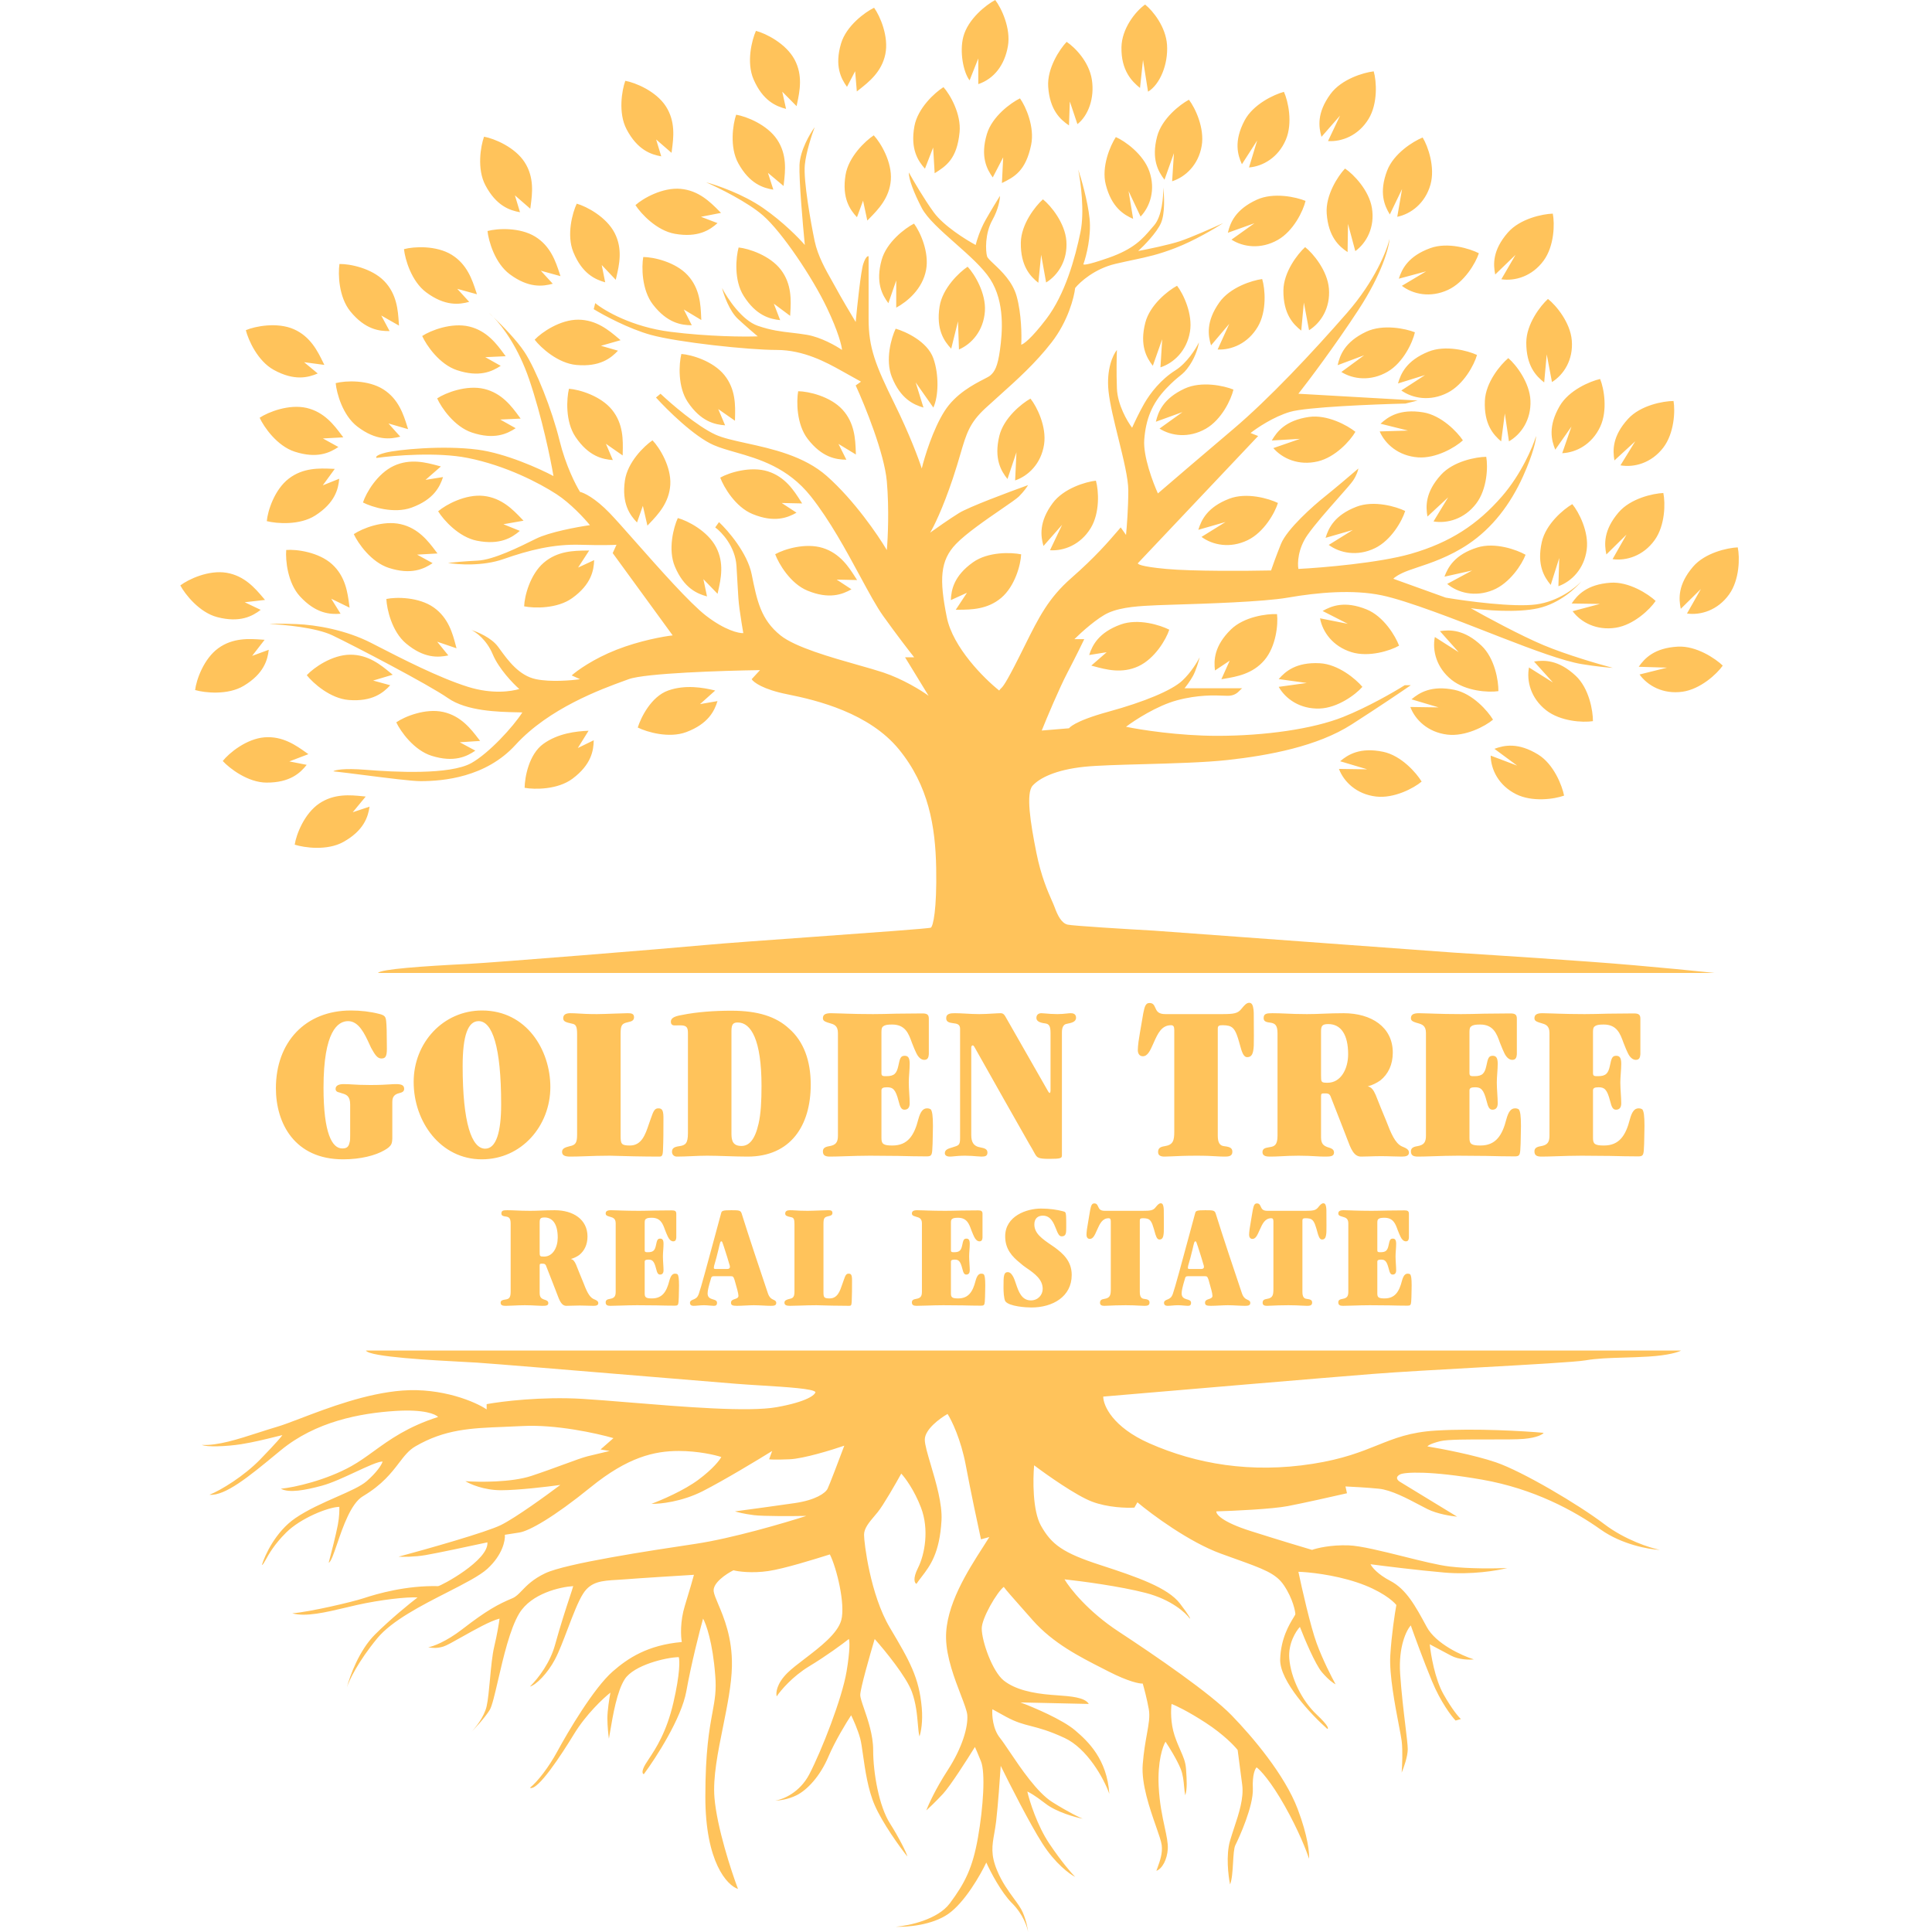 <?xml version="1.0" encoding="UTF-8"?> <svg xmlns="http://www.w3.org/2000/svg" width="150" height="150" viewBox="0 0 150 150" fill="none"><path fill-rule="evenodd" clip-rule="evenodd" d="M75.954 6.532C77.166 6.121 77.997 5.073 78.255 3.576C78.491 2.202 77.756 0.633 77.268 0C76.57 0.369 75.156 1.471 74.792 2.853C74.488 4.011 74.791 5.606 75.279 6.239L75.954 4.538V6.532ZM90.608 3.483C90.709 4.998 90.052 6.564 89.134 7.118L88.743 4.655L88.51 6.829C87.887 6.327 87.034 5.477 87.07 3.659C87.099 2.23 88.132 0.903 88.906 0.352C89.529 0.854 90.514 2.091 90.608 3.483ZM61.682 4.61C62.351 5.846 62.088 7.091 61.892 8.02C61.876 8.096 61.86 8.17 61.846 8.242L60.733 7.117L61.029 8.454C60.253 8.254 59.23 7.83 58.506 6.16C57.937 4.848 58.37 3.114 58.691 2.396C59.468 2.596 61.018 3.382 61.682 4.61ZM52.167 11.642C52.292 10.7 52.459 9.44 51.699 8.257C50.943 7.083 49.337 6.415 48.547 6.274C48.281 7.015 47.982 8.776 48.649 10.042C49.498 11.652 50.55 11.998 51.339 12.139L50.942 10.829L52.138 11.866C52.147 11.794 52.157 11.719 52.167 11.642ZM40.733 12.596C41.494 13.778 41.326 15.039 41.201 15.98L41.201 15.981C41.191 16.058 41.181 16.132 41.172 16.205L39.977 15.167L40.373 16.478C39.584 16.337 38.533 15.991 37.684 14.38C37.016 13.115 37.315 11.354 37.581 10.613C38.371 10.754 39.977 11.421 40.733 12.596ZM43.445 21.225C43.149 20.322 42.753 19.113 41.554 18.373C40.362 17.638 38.624 17.726 37.85 17.937C37.932 18.72 38.426 20.437 39.578 21.292C41.043 22.38 42.141 22.241 42.915 22.029L41.988 21.018L43.516 21.44C43.493 21.371 43.469 21.299 43.445 21.226L43.445 21.225ZM35.069 19.781C36.268 20.52 36.664 21.729 36.96 22.633L36.96 22.633C36.984 22.706 37.008 22.778 37.031 22.847L35.502 22.425L36.429 23.436C35.656 23.648 34.557 23.787 33.092 22.699C31.941 21.844 31.447 20.127 31.365 19.344C32.139 19.133 33.877 19.046 35.069 19.781ZM29.836 21.827C30.815 22.838 30.899 24.107 30.962 25.055L30.962 25.055L30.962 25.055C30.967 25.132 30.972 25.208 30.977 25.28L29.601 24.496L30.248 25.704C29.447 25.719 28.347 25.584 27.197 24.171C26.294 23.059 26.24 21.274 26.356 20.496C27.157 20.481 28.864 20.822 29.836 21.827ZM25.082 28.128C24.665 27.273 24.105 26.13 22.815 25.561C21.533 24.996 19.824 25.32 19.087 25.634C19.276 26.398 20.003 28.032 21.261 28.721C22.862 29.599 23.931 29.311 24.668 28.997L23.61 28.121L25.182 28.331C25.15 28.265 25.117 28.198 25.082 28.128ZM23.809 31.672C25.183 31.993 25.946 33.013 26.516 33.775L26.517 33.775C26.563 33.837 26.608 33.898 26.653 33.956L25.069 34.041L26.272 34.705C25.607 35.151 24.61 35.632 22.872 35.065C21.507 34.62 20.487 33.15 20.159 32.434C20.824 31.989 22.443 31.354 23.809 31.672ZM30.575 36.17C31.855 35.577 33.089 35.91 34.011 36.158C34.086 36.178 34.159 36.198 34.23 36.216L33.038 37.257L34.397 37.039C34.151 37.799 33.667 38.789 31.949 39.413C30.599 39.902 28.884 39.374 28.181 39.013C28.426 38.254 29.304 36.76 30.575 36.17ZM37.547 38.502C38.95 38.655 39.832 39.576 40.49 40.264L40.49 40.264C40.544 40.32 40.596 40.375 40.647 40.427L39.085 40.701L40.36 41.217C39.754 41.739 38.823 42.336 37.029 41.982C35.62 41.705 34.429 40.367 34.017 39.696C34.623 39.174 36.153 38.35 37.547 38.502ZM27.112 46.956C26.989 46.014 26.823 44.753 25.781 43.806C24.746 42.866 23.021 42.633 22.222 42.7C22.157 43.483 22.325 45.262 23.299 46.313C24.537 47.651 25.643 47.715 26.442 47.649L25.718 46.485L27.142 47.18C27.132 47.108 27.122 47.033 27.112 46.956L27.112 46.956ZM17.596 44.471C18.988 44.707 19.812 45.679 20.428 46.405C20.478 46.465 20.527 46.522 20.575 46.578L18.999 46.758L20.24 47.349C19.604 47.834 18.638 48.374 16.869 47.914C15.479 47.552 14.371 46.146 14 45.452C14.636 44.967 16.214 44.235 17.596 44.471ZM20.318 49.658C19.365 49.591 18.09 49.501 16.949 50.327C15.816 51.149 15.243 52.783 15.149 53.575C15.908 53.795 17.694 53.985 18.924 53.246C20.489 52.306 20.773 51.241 20.867 50.449L19.576 50.922L20.545 49.673C20.471 49.669 20.395 49.663 20.318 49.658ZM27.186 50.83C28.598 50.821 29.58 51.634 30.314 52.242C30.375 52.291 30.433 52.34 30.49 52.386L28.97 52.838L30.296 53.203C29.755 53.792 28.9 54.492 27.077 54.347C25.645 54.233 24.306 53.041 23.818 52.422C24.36 51.834 25.784 50.839 27.186 50.83ZM51.874 53.612C53.194 53.143 54.586 53.377 55.529 53.612L54.35 54.667L55.706 54.433C55.47 55.195 54.998 56.192 53.289 56.837C51.945 57.343 50.223 56.837 49.515 56.485C49.751 55.722 50.553 54.081 51.874 53.612ZM42.187 57.752C43.323 56.934 44.725 56.773 45.696 56.735L44.861 58.077L46.097 57.474C46.085 58.272 45.913 59.36 44.453 60.455C43.305 61.315 41.509 61.307 40.731 61.166C40.743 60.369 41.051 58.57 42.187 57.752ZM37.139 57.347C36.559 56.591 35.784 55.58 34.406 55.276C33.037 54.974 31.425 55.627 30.766 56.081C31.102 56.793 32.14 58.251 33.51 58.68C35.255 59.226 36.245 58.733 36.905 58.28L35.694 57.629L37.277 57.526C37.232 57.469 37.187 57.409 37.14 57.348L37.139 57.347L37.139 57.347ZM24.78 62.387C25.946 61.596 27.218 61.724 28.168 61.821L28.169 61.821C28.247 61.828 28.322 61.836 28.394 61.843L27.387 63.062L28.693 62.628C28.575 63.417 28.258 64.473 26.665 65.365C25.413 66.066 23.634 65.821 22.881 65.579C23 64.79 23.622 63.174 24.78 62.387ZM23.759 58.422C22.981 57.87 21.94 57.132 20.533 57.246C19.135 57.359 17.79 58.457 17.294 59.084C17.827 59.665 19.251 60.754 20.688 60.761C22.517 60.77 23.317 60.009 23.812 59.382L22.462 59.116L23.944 58.553C23.884 58.511 23.822 58.467 23.759 58.422L23.759 58.422ZM33.667 47.157C34.82 47.966 35.144 49.197 35.386 50.115C35.405 50.191 35.425 50.264 35.444 50.334L33.943 49.822L34.808 50.887C34.024 51.052 32.919 51.127 31.521 49.955C30.423 49.033 30.031 47.29 29.996 46.504C30.78 46.339 32.521 46.354 33.667 47.157ZM45.517 42.744C44.561 42.756 43.283 42.772 42.215 43.69C41.155 44.603 40.721 46.279 40.694 47.076C41.469 47.232 43.265 47.273 44.428 46.435C45.909 45.369 46.103 44.284 46.13 43.487L44.883 44.066L45.744 42.741C45.67 42.742 45.595 42.743 45.517 42.744ZM33.83 42.79C33.257 42.03 32.49 41.013 31.115 40.697C29.749 40.383 28.132 41.022 27.468 41.47C27.799 42.185 28.823 43.652 30.19 44.092C31.929 44.653 32.925 44.169 33.588 43.721L32.383 43.061L33.967 42.971C33.922 42.913 33.877 42.852 33.83 42.79ZM25.765 36.395C24.811 36.355 23.534 36.302 22.418 37.162C21.309 38.016 20.784 39.666 20.714 40.461C21.479 40.658 23.27 40.796 24.478 40.022C26.015 39.037 26.267 37.964 26.338 37.17L25.061 37.681L25.993 36.404C25.919 36.401 25.843 36.398 25.765 36.395ZM31.616 33.104C31.331 32.197 30.951 30.983 29.761 30.229C28.578 29.479 26.839 29.544 26.063 29.746C26.134 30.53 26.608 32.253 27.748 33.122C29.199 34.228 30.299 34.103 31.075 33.901L30.161 32.878L31.684 33.32C31.662 33.251 31.64 33.18 31.617 33.106L31.616 33.104L31.616 33.104ZM37.596 30.195C38.968 30.526 39.724 31.552 40.288 32.318C40.334 32.38 40.379 32.441 40.423 32.5L38.838 32.573L40.036 33.246C39.368 33.687 38.368 34.16 36.635 33.581C35.273 33.126 34.264 31.648 33.941 30.93C34.609 30.489 36.233 29.867 37.596 30.195ZM39.126 27.475C38.562 26.709 37.806 25.683 36.434 25.352C35.071 25.024 33.447 25.646 32.779 26.087C33.102 26.805 34.111 28.283 35.473 28.738C37.206 29.317 38.206 28.844 38.874 28.403L37.676 27.73L39.261 27.657C39.217 27.599 39.172 27.538 39.126 27.475L39.126 27.475ZM60.861 14.214C60.971 13.271 61.117 12.008 60.337 10.838C59.562 9.676 57.945 9.035 57.154 8.906C56.9 9.651 56.63 11.417 57.318 12.672C58.193 14.268 59.251 14.597 60.042 14.725L59.623 13.421L60.836 14.439C60.843 14.366 60.852 14.291 60.861 14.214ZM52.842 14.662C54.248 14.788 55.147 15.692 55.819 16.367L55.82 16.368C55.874 16.423 55.928 16.476 55.98 16.528L54.423 16.832L55.708 17.322C55.112 17.856 54.193 18.471 52.393 18.152C50.978 17.902 49.761 16.588 49.336 15.925C49.931 15.391 51.445 14.537 52.842 14.662ZM47.858 21.503C48.074 20.578 48.363 19.339 47.721 18.09C47.083 16.848 45.55 16.029 44.778 15.812C44.441 16.523 43.972 18.248 44.513 19.572C45.201 21.256 46.214 21.702 46.986 21.919L46.718 20.576L47.806 21.724C47.823 21.652 47.84 21.579 47.858 21.503ZM53.39 21.367C54.344 22.401 54.398 23.671 54.438 24.62C54.441 24.698 54.444 24.773 54.448 24.846L53.091 24.029L53.709 25.252C52.907 25.248 51.811 25.088 50.696 23.647C49.819 22.515 49.808 20.729 49.942 19.954C50.744 19.957 52.442 20.339 53.39 21.367ZM48.008 26.265C47.281 25.65 46.307 24.826 44.896 24.82C43.494 24.814 42.058 25.793 41.511 26.375C41.992 27 43.317 28.205 44.748 28.335C46.569 28.5 47.432 27.809 47.98 27.227L46.657 26.847L48.182 26.412C48.126 26.365 48.068 26.316 48.008 26.265ZM47.52 31.82C48.404 32.915 48.372 34.186 48.349 35.136C48.347 35.214 48.345 35.289 48.344 35.362L47.044 34.457L47.58 35.718C46.78 35.662 45.697 35.429 44.68 33.918C43.881 32.731 43.989 30.948 44.174 30.183C44.974 30.24 46.642 30.733 47.52 31.82ZM50.422 40.645C51.079 39.956 51.959 39.033 52.041 37.632C52.122 36.24 51.216 34.762 50.66 34.187C50.007 34.631 48.726 35.882 48.519 37.296C48.256 39.096 48.903 39.99 49.458 40.565L49.911 39.272L50.266 40.81C50.316 40.756 50.368 40.702 50.422 40.645ZM55.59 42.469C56.245 43.713 55.967 44.954 55.76 45.882C55.743 45.958 55.727 46.031 55.711 46.103L54.611 44.966L54.892 46.306C54.118 46.096 53.101 45.661 52.396 43.983C51.843 42.664 52.295 40.935 52.625 40.221C53.399 40.43 54.94 41.234 55.59 42.469ZM66.423 44.844C65.912 44.041 65.228 42.967 63.883 42.544C62.545 42.124 60.882 42.635 60.185 43.03C60.458 43.768 61.364 45.311 62.691 45.857C64.381 46.552 65.411 46.148 66.108 45.753L64.959 45L66.545 45.035C66.537 45.023 66.529 45.011 66.522 44.999C66.512 44.985 66.503 44.97 66.494 44.956C66.471 44.92 66.448 44.883 66.424 44.846L66.423 44.844ZM59.616 36.596C60.962 37.019 61.645 38.093 62.156 38.896L62.156 38.896C62.198 38.962 62.239 39.026 62.278 39.087L60.692 39.052L61.841 39.805C61.145 40.2 60.114 40.605 58.425 39.909C57.097 39.363 56.192 37.82 55.919 37.082C56.616 36.688 58.279 36.176 59.616 36.596ZM57.067 32.44C57.092 31.491 57.125 30.22 56.243 29.124C55.367 28.035 53.7 27.539 52.9 27.482C52.713 28.246 52.603 30.029 53.4 31.217C54.415 32.73 55.497 32.964 56.297 33.022L55.764 31.76L57.062 32.666C57.063 32.594 57.065 32.519 57.067 32.441L57.067 32.44ZM60.638 20.957C61.486 22.079 61.414 23.348 61.36 24.297C61.356 24.374 61.351 24.45 61.348 24.523L60.078 23.577L60.572 24.855C59.775 24.773 58.7 24.506 57.732 22.963C56.971 21.751 57.136 19.973 57.346 19.214C58.144 19.296 59.796 19.842 60.638 20.957ZM66.443 35.063C66.407 34.114 66.36 32.843 65.411 31.805C64.468 30.773 62.772 30.383 61.97 30.375C61.832 31.149 61.834 32.936 62.705 34.072C63.814 35.518 64.909 35.684 65.711 35.691L65.099 34.466L66.452 35.289C66.451 35.271 66.45 35.252 66.449 35.233L66.448 35.198C66.447 35.166 66.446 35.135 66.444 35.102L66.443 35.063ZM77.739 46.414C76.666 47.326 75.388 47.334 74.433 47.34H74.432H74.432C74.354 47.341 74.278 47.341 74.205 47.342L75.074 46.023L73.823 46.593C73.856 45.797 74.056 44.713 75.543 43.656C76.712 42.825 78.508 42.877 79.282 43.038C79.25 43.835 78.805 45.508 77.739 46.414ZM84.948 51.736C85.869 51.986 87.103 52.32 88.383 51.729C89.655 51.142 90.536 49.648 90.782 48.89C90.08 48.528 88.365 47.997 87.015 48.484C85.296 49.105 84.81 50.095 84.563 50.854L85.922 50.638L84.728 51.677C84.799 51.696 84.873 51.715 84.948 51.736ZM98.167 51.257C97.254 52.328 95.993 52.539 95.052 52.697C95.007 52.704 94.963 52.711 94.919 52.719C94.888 52.724 94.858 52.729 94.827 52.734L95.474 51.294L94.33 52.056C94.234 51.264 94.258 50.163 95.557 48.883C96.577 47.877 98.358 47.644 99.148 47.679C99.244 48.471 99.074 50.194 98.167 51.257ZM99.278 53.327C99.805 54.257 100.927 55.063 102.453 55.011C103.854 54.963 105.25 53.93 105.775 53.327C105.27 52.721 103.899 51.567 102.464 51.493C100.638 51.398 99.802 52.121 99.278 52.724L101.456 53.026L99.278 53.327ZM104.93 50.634C103.472 50.185 102.678 49.057 102.488 48.006L104.644 48.433L102.687 47.437C103.382 47.039 104.41 46.629 106.103 47.315C107.434 47.854 108.347 49.392 108.624 50.129C107.93 50.527 106.27 51.047 104.93 50.634ZM103.164 42.307C104.027 42.942 105.382 43.224 106.754 42.558C108.014 41.946 108.865 40.436 109.097 39.673C108.388 39.325 106.663 38.827 105.322 39.341C103.616 39.994 103.149 40.993 102.917 41.757L105.03 41.149L103.164 42.307ZM96.875 41.936C95.503 42.602 94.148 42.32 93.285 41.685L95.151 40.527L93.038 41.135C93.27 40.371 93.737 39.372 95.443 38.719C96.784 38.205 98.509 38.703 99.218 39.051C98.986 39.814 98.135 41.324 96.875 41.936ZM81.522 42.72C82.593 42.792 83.886 42.302 84.68 41.005C85.408 39.813 85.305 38.085 85.086 37.318C84.3 37.406 82.578 37.913 81.728 39.065C80.647 40.531 80.796 41.623 81.015 42.39L82.463 40.744L81.522 42.72ZM81.062 34.504C80.834 36.006 79.831 36.955 78.815 37.3L78.916 35.115L78.22 37.189C77.72 36.566 77.158 35.617 77.586 33.849C77.922 32.459 79.314 31.331 80.005 30.948C80.505 31.571 81.271 33.125 81.062 34.504ZM74.454 27.134C75.439 26.709 76.361 25.683 76.467 24.168C76.564 22.777 75.675 21.289 75.126 20.707C74.468 21.144 73.172 22.381 72.95 23.793C72.666 25.589 73.303 26.49 73.852 27.072L74.378 24.949L74.454 27.134ZM82.793 18.713C82.903 20.227 82.135 21.373 81.221 21.932L80.835 19.779L80.616 21.955C79.99 21.457 79.231 20.654 79.257 18.836C79.277 17.407 80.384 16.001 80.973 15.476C81.599 15.974 82.691 17.322 82.793 18.713ZM88.554 16.814C89.292 16.038 89.735 14.734 89.234 13.3C88.773 11.983 87.368 10.962 86.633 10.642C86.201 11.301 85.498 12.944 85.851 14.329C86.299 16.092 87.241 16.672 87.976 16.992L87.621 14.834L88.554 16.814ZM93.3 11.318C93.046 12.815 92.026 13.747 91.004 14.073L91.144 11.891L90.411 13.953C89.922 13.32 89.377 12.361 89.837 10.601C90.198 9.218 91.61 8.114 92.308 7.744C92.796 8.376 93.534 9.943 93.3 11.318ZM96.973 13.002C98.043 12.914 99.248 12.237 99.837 10.836C100.378 9.55 100.016 7.857 99.684 7.131C98.92 7.335 97.294 8.092 96.627 9.358C95.778 10.969 96.09 12.025 96.422 12.751L97.606 10.909L96.973 13.002ZM106.26 9.227C105.471 10.527 104.178 11.021 103.107 10.952L104.043 8.974L102.6 10.624C102.378 9.857 102.225 8.766 103.302 7.297C104.149 6.142 105.869 5.63 106.655 5.54C106.877 6.306 106.985 8.034 106.26 9.227ZM108.483 16.833C109.534 16.615 110.647 15.797 111.061 14.335C111.44 12.993 110.873 11.356 110.454 10.676C109.721 10.971 108.199 11.92 107.693 13.257C107.048 14.959 107.488 15.97 107.906 16.65L108.856 14.678L108.483 16.833ZM106.517 16.157C106.757 17.656 106.09 18.863 105.226 19.497L104.658 17.385L104.626 19.571C103.959 19.128 103.135 18.392 103.005 16.578C102.902 15.153 103.885 13.658 104.427 13.085C105.093 13.528 106.297 14.779 106.517 16.157ZM95.612 18.605C96.514 19.184 97.884 19.379 99.21 18.626C100.428 17.935 101.18 16.374 101.362 15.598C100.632 15.296 98.878 14.909 97.574 15.507C95.913 16.269 95.512 17.296 95.33 18.072L97.398 17.331L95.612 18.605ZM92.388 25.759C92.136 27.256 91.119 28.19 90.098 28.519L90.233 26.337L89.504 28.4C89.014 27.769 88.467 26.811 88.922 25.05C89.28 23.666 90.689 22.558 91.386 22.186C91.877 22.817 92.619 24.383 92.388 25.759ZM90.025 33.275C90.929 33.851 92.3 34.041 93.624 33.283C94.839 32.588 95.585 31.024 95.764 30.247C95.033 29.947 93.278 29.567 91.975 30.17C90.317 30.938 89.921 31.966 89.741 32.743L91.807 31.994L90.025 33.275ZM102.307 35.824C100.821 36.173 99.562 35.6 98.862 34.791L100.938 34.071L98.743 34.2C99.139 33.507 99.816 32.635 101.625 32.372C103.047 32.166 104.618 33.03 105.233 33.525C104.837 34.219 103.672 35.504 102.307 35.824ZM107.119 33.496C107.543 34.477 108.571 35.399 110.094 35.51C111.492 35.612 112.992 34.733 113.579 34.189C113.142 33.533 111.903 32.24 110.485 32.013C108.679 31.724 107.771 32.354 107.184 32.898L109.317 33.429L107.119 33.496ZM112.393 30.492C111.035 31.187 109.674 30.934 108.798 30.316L110.639 29.12L108.54 29.771C108.756 29.003 109.201 27.995 110.893 27.306C112.223 26.764 113.958 27.226 114.674 27.559C114.459 28.327 113.64 29.855 112.393 30.492ZM104.143 28.881C105.053 29.449 106.426 29.625 107.742 28.855C108.95 28.148 109.681 26.578 109.853 25.799C109.119 25.506 107.36 25.143 106.064 25.758C104.413 26.541 104.026 27.573 103.854 28.352L105.913 27.583L104.143 28.881ZM103.177 22.407C103.301 23.921 102.544 25.073 101.634 25.64L101.23 23.491L101.029 25.668C100.399 25.175 99.633 24.379 99.643 22.561C99.651 21.132 100.745 19.716 101.33 19.186C101.96 19.679 103.064 21.017 103.177 22.407ZM94.537 27.135C95.61 27.187 96.893 26.671 97.661 25.358C98.366 24.153 98.229 22.427 97.995 21.665C97.21 21.768 95.498 22.308 94.672 23.477C93.619 24.964 93.79 26.052 94.025 26.815L95.44 25.142L94.537 27.135ZM112.426 22.505C111.042 23.147 109.692 22.842 108.841 22.192L110.726 21.067L108.604 21.638C108.849 20.878 109.333 19.887 111.051 19.264C112.4 18.773 114.116 19.301 114.819 19.661C114.574 20.421 113.696 21.915 112.426 22.505ZM116.564 21.682C117.626 21.841 118.955 21.457 119.852 20.228C120.676 19.099 120.714 17.369 120.559 16.587C119.768 16.61 118.01 16.976 117.069 18.056C115.871 19.43 115.931 20.53 116.087 21.312L117.664 19.789L116.564 21.682ZM122.034 26.429C122.16 27.942 121.404 29.095 120.495 29.663L120.088 27.515L119.89 29.692C119.259 29.2 118.493 28.405 118.5 26.587C118.506 25.158 119.599 23.74 120.183 23.21C120.814 23.702 121.919 25.039 122.034 26.429ZM117.154 34.265C118.085 33.733 118.887 32.611 118.823 31.094C118.764 29.701 117.713 28.321 117.103 27.804C116.498 28.311 115.349 29.683 115.285 31.111C115.204 32.928 115.938 33.753 116.549 34.27L116.834 32.102L117.154 34.265ZM114.614 39.094C113.693 40.305 112.357 40.663 111.298 40.484L112.435 38.613L110.828 40.105C110.688 39.319 110.65 38.219 111.874 36.868C112.836 35.807 114.601 35.475 115.392 35.467C115.533 36.252 115.46 37.982 114.614 39.094ZM112.36 45.336C113.181 46.023 114.516 46.388 115.927 45.807C117.222 45.274 118.166 43.819 118.445 43.072C117.759 42.681 116.068 42.078 114.698 42.508C112.954 43.056 112.426 44.024 112.147 44.772L114.293 44.295L112.36 45.336ZM112.71 52.79C111.517 51.843 111.193 50.504 111.401 49.457L113.252 50.637L111.795 49C112.588 48.881 113.695 48.872 115.02 50.126C116.061 51.11 116.348 52.874 116.335 53.66C115.542 53.779 113.806 53.661 112.71 52.79ZM109.497 54.89C109.875 55.889 110.861 56.856 112.377 57.036C113.769 57.201 115.307 56.39 115.918 55.874C115.512 55.199 114.333 53.851 112.927 53.56C111.136 53.19 110.2 53.778 109.589 54.295L111.695 54.922L109.497 54.89ZM106.835 61.843C105.319 61.664 104.333 60.697 103.955 59.698L106.153 59.73L104.047 59.103C104.658 58.586 105.594 57.998 107.385 58.368C108.791 58.659 109.97 60.007 110.376 60.681C109.765 61.198 108.227 62.008 106.835 61.843ZM115.736 58.666C115.749 59.734 116.344 60.977 117.707 61.66C118.959 62.288 120.683 62.048 121.435 61.77C121.284 60.998 120.639 59.331 119.417 58.58C117.861 57.624 116.779 57.86 116.027 58.138L117.792 59.443L115.736 58.666ZM120.043 55.145C118.844 54.206 118.51 52.87 118.711 51.821L120.57 52.989L119.102 51.361C119.894 51.237 121.001 51.221 122.335 52.465C123.383 53.442 123.682 55.204 123.675 55.99C122.882 56.114 121.145 56.008 120.043 55.145ZM127.294 52.367C127.918 53.236 129.12 53.918 130.632 53.705C132.02 53.508 133.297 52.332 133.754 51.677C133.187 51.129 131.7 50.127 130.265 50.205C128.439 50.305 127.686 51.113 127.23 51.768L129.427 51.836L127.294 52.367ZM134.25 46.147C133.365 47.385 132.04 47.782 130.977 47.634L132.057 45.73L130.495 47.269C130.332 46.488 130.261 45.389 131.444 44.003C132.374 42.914 134.129 42.53 134.919 42.498C135.083 43.279 135.062 45.01 134.25 46.147ZM125.199 43.413C126.262 43.561 127.588 43.163 128.472 41.925C129.284 40.788 129.305 39.058 129.141 38.277C128.351 38.309 126.597 38.693 125.667 39.782C124.483 41.168 124.554 42.267 124.718 43.048L126.28 41.509L125.199 43.413ZM125.457 48.736C123.949 48.974 122.735 48.312 122.097 47.454L124.221 46.888L122.022 46.856C122.468 46.193 123.207 45.373 125.031 45.243C126.464 45.141 127.968 46.117 128.544 46.656C128.099 47.319 126.841 48.516 125.457 48.736ZM120.995 45.513C122.005 45.15 122.991 44.183 123.192 42.678C123.377 41.296 122.583 39.755 122.072 39.141C121.388 39.536 120.016 40.689 119.705 42.084C119.308 43.859 119.887 44.799 120.398 45.413L121.058 43.327L120.995 45.513ZM129.135 34.756C128.208 35.962 126.869 36.313 125.812 36.129L126.959 34.263L125.344 35.747C125.208 34.961 125.175 33.86 126.407 32.516C127.375 31.46 129.142 31.138 129.933 31.133C130.069 31.919 129.987 33.648 129.135 34.756ZM121.291 35.185C122.364 35.139 123.595 34.51 124.239 33.133C124.831 31.869 124.536 30.163 124.233 29.425C123.462 29.598 121.806 30.291 121.09 31.53C120.178 33.106 120.448 34.175 120.751 34.913L122.007 33.118L121.291 35.185ZM72.465 31.643C72.862 30.805 72.921 29.104 72.465 27.82C71.998 26.505 70.31 25.742 69.54 25.519C69.197 26.228 68.714 27.948 69.244 29.276C69.919 30.966 70.928 31.42 71.698 31.643L71.093 29.691L72.465 31.643ZM71.902 20.95C71.624 22.443 70.445 23.417 69.583 23.886V21.776L68.973 23.54C68.493 22.901 67.963 21.934 68.45 20.181C68.832 18.803 70.261 17.721 70.964 17.361C71.443 18 72.157 19.579 71.902 20.95ZM67.497 16.962C68.165 16.283 69.06 15.374 69.164 13.975C69.268 12.584 68.385 11.092 67.839 10.508C67.18 10.942 65.878 12.172 65.648 13.583C65.356 15.378 65.989 16.282 66.535 16.866L67.008 15.581L67.338 17.124C67.389 17.071 67.442 17.017 67.497 16.962ZM68.737 4.206C68.455 5.582 67.452 6.37 66.703 6.959C66.641 7.008 66.582 7.054 66.524 7.1L66.393 5.528L65.76 6.743C65.293 6.095 64.781 5.119 65.299 3.375C65.707 2.005 67.154 0.948 67.864 0.601C68.332 1.249 69.017 2.84 68.737 4.206ZM74.502 10.259C74.303 12.336 73.467 12.885 72.567 13.45L72.449 11.457L71.813 13.096C71.279 12.501 70.666 11.583 70.995 9.795C71.255 8.389 72.582 7.186 73.251 6.766C73.784 7.361 74.635 8.871 74.502 10.259ZM77.789 14.21C78.745 13.744 79.635 13.288 80.058 11.244C80.34 9.878 79.657 8.286 79.191 7.637C78.481 7.983 77.031 9.038 76.621 10.407C76.1 12.15 76.611 13.128 77.077 13.776L77.887 12.215L77.789 14.21ZM84.771 6.18C85 7.64 84.476 8.994 83.651 9.639L83.061 7.88L82.995 9.736C82.33 9.29 81.507 8.553 81.382 6.738C81.284 5.313 82.271 3.821 82.814 3.249C83.48 3.695 84.555 4.802 84.771 6.18ZM36.368 74.836C32.831 75.012 29.529 75.246 29.352 75.54H133.115C133.115 75.54 128.222 75.012 123.328 74.66C118.435 74.308 112.834 73.957 112.834 73.957L89.605 72.256C87.522 72.139 83.262 71.881 82.885 71.787C82.413 71.67 82.118 71.084 81.882 70.439C81.829 70.292 81.751 70.116 81.657 69.903C81.338 69.178 80.832 68.031 80.467 66.217C79.996 63.872 79.642 61.586 80.172 60.999C80.703 60.413 81.941 59.768 84.181 59.533C85.183 59.429 86.881 59.382 88.737 59.332C91.03 59.269 93.564 59.2 95.324 59.006C98.508 58.654 102.281 57.95 104.934 56.25C107.056 54.89 108.884 53.651 109.533 53.201H109.061C108.255 53.71 106.172 54.913 104.285 55.664C101.927 56.602 98.213 57.13 94.499 57.13C91.527 57.13 88.544 56.661 87.424 56.426C88.092 55.918 89.818 54.796 91.374 54.374C93.015 53.929 94.339 53.984 95.016 54.013H95.016C95.142 54.018 95.245 54.022 95.324 54.022C95.851 54.022 96.095 53.773 96.274 53.589C96.335 53.526 96.389 53.471 96.444 53.436H91.964C92.082 53.299 92.376 52.92 92.612 52.498C92.848 52.076 93.064 51.345 93.143 51.032C92.966 51.384 92.447 52.24 91.787 52.85C90.961 53.612 88.839 54.493 86.068 55.254C83.297 56.014 83.002 56.543 83.002 56.543L80.88 56.719C81.273 55.742 82.224 53.471 82.885 52.205C83.545 50.938 84.024 49.957 84.181 49.625H83.415C83.946 49.097 85.219 47.948 86.068 47.573C87.11 47.112 88.549 47.047 89.829 46.99L89.9 46.987C90.147 46.975 90.581 46.962 91.137 46.945L91.14 46.945L91.141 46.945H91.141C93.504 46.873 98.074 46.732 99.982 46.4C102.34 45.99 105.052 45.755 107.292 46.224C109.268 46.638 113.123 48.146 115.664 49.14C116.005 49.273 116.322 49.397 116.607 49.508C119.024 50.446 121.383 51.325 122.798 51.56C123.93 51.747 124.881 51.833 125.215 51.853C124.173 51.579 121.642 50.844 119.85 50.094C118.058 49.344 115.33 47.866 114.19 47.221C115.251 47.377 117.786 47.596 119.437 47.221C121.088 46.846 122.365 45.658 122.798 45.111C122.346 45.619 121.005 46.694 119.26 46.928C117.515 47.163 113.856 46.674 112.245 46.4L108.177 44.935C108.255 44.837 108.601 44.571 109.356 44.29C109.544 44.219 109.771 44.144 110.027 44.059L110.027 44.059C111.051 43.72 112.551 43.223 114.013 42.238C115.841 41.006 117.256 39.189 118.258 36.961C119.06 35.178 119.26 34.147 119.26 33.853C119.005 34.694 118.117 36.808 116.607 38.544C114.721 40.713 112.598 42.12 109.533 43C107.08 43.703 102.694 44.075 100.807 44.172C100.728 43.742 100.76 42.613 101.515 41.534C102.078 40.728 103.105 39.566 103.916 38.649L103.916 38.649C104.462 38.031 104.91 37.525 105.052 37.313C105.335 36.891 105.445 36.511 105.465 36.374C104.895 36.863 103.578 37.981 102.871 38.544C101.986 39.247 99.923 41.065 99.451 42.238C99.074 43.176 98.783 43.996 98.685 44.29C96.818 44.329 92.577 44.36 90.549 44.172C88.521 43.985 88.249 43.782 88.367 43.703L97.682 33.853L97.093 33.619C97.584 33.228 98.885 32.352 100.159 31.977C101.432 31.602 106.663 31.391 109.12 31.332L110.063 31.098L100.807 30.57C101.593 29.573 103.625 26.876 105.465 24.062C107.304 21.248 107.842 19.215 107.882 18.551C107.685 19.43 106.75 21.811 104.58 24.297C101.868 27.404 98.508 30.981 95.737 33.326C93.52 35.202 90.922 37.43 89.9 38.309C89.507 37.449 88.745 35.413 88.839 34.147C88.957 32.564 89.429 31.332 90.549 30.16C91.052 29.633 91.353 29.39 91.585 29.203C91.87 28.973 92.052 28.826 92.376 28.342C92.848 27.639 93.044 26.876 93.084 26.583C92.848 27.072 92.152 28.19 91.256 28.753C90.136 29.456 89.311 30.512 88.839 31.332C88.462 31.989 88.053 32.857 87.896 33.209C87.522 32.72 86.764 31.426 86.717 30.16C86.669 28.893 86.697 27.639 86.717 27.17C86.422 27.521 85.879 28.659 86.068 30.394C86.176 31.388 86.507 32.726 86.834 34.048L86.834 34.048L86.834 34.048L86.834 34.048L86.834 34.048C87.22 35.612 87.601 37.154 87.601 38.075C87.601 39.435 87.483 40.948 87.424 41.534L87.011 40.948C86.952 41.017 86.892 41.087 86.83 41.159C86.036 42.083 85.039 43.244 83.179 44.876C81.392 46.444 80.659 47.919 79.539 50.174C79.403 50.448 79.261 50.733 79.111 51.032C78.062 53.119 77.858 53.312 77.719 53.444C77.674 53.486 77.636 53.522 77.578 53.612C76.419 52.693 73.982 50.27 73.51 47.925C72.921 44.993 72.98 43.527 74.218 42.238C75.004 41.418 76.575 40.339 77.738 39.54C78.406 39.081 78.939 38.715 79.111 38.544C79.489 38.169 79.74 37.801 79.819 37.664C78.345 38.192 75.208 39.365 74.454 39.834C73.699 40.303 72.646 41.045 72.213 41.358C72.469 40.948 73.18 39.529 73.982 37.137C74.228 36.402 74.407 35.792 74.561 35.266L74.561 35.266C75.033 33.65 75.272 32.834 76.517 31.684C76.865 31.363 77.223 31.042 77.587 30.716C78.95 29.494 80.39 28.203 81.646 26.583C82.92 24.942 83.395 23.085 83.474 22.362C83.847 21.893 84.995 20.861 86.599 20.486C87.14 20.359 87.595 20.262 88.007 20.175L88.007 20.175L88.007 20.175L88.008 20.175L88.008 20.175C89.122 19.938 89.922 19.768 91.256 19.255C92.718 18.692 94.342 17.73 94.97 17.32C94.204 17.672 92.459 18.445 91.61 18.727C90.761 19.008 89.094 19.352 88.367 19.489C88.819 19.079 89.806 18.07 90.136 17.32C90.466 16.569 90.391 15.17 90.313 14.564C90.333 15.248 90.219 16.792 89.605 17.496C89.533 17.579 89.462 17.662 89.391 17.745C88.713 18.541 88.043 19.327 86.068 20.017C84.323 20.627 84.044 20.584 84.123 20.486C84.339 19.88 84.736 18.328 84.594 16.968C84.453 15.608 83.946 13.861 83.71 13.157C83.906 14.115 84.217 16.428 83.887 18.023C83.474 20.017 82.708 22.831 81.234 24.766C80.055 26.314 79.445 26.74 79.288 26.759C79.328 26.075 79.312 24.367 78.934 23.007C78.618 21.864 77.742 21.04 77.165 20.497C76.884 20.232 76.674 20.034 76.635 19.899C76.517 19.489 76.458 18.14 77.048 17.085C77.519 16.241 77.637 15.483 77.637 15.209C77.441 15.522 76.942 16.335 76.517 17.085C76.093 17.836 75.829 18.688 75.751 19.02C74.984 18.61 73.263 17.531 72.508 16.499C71.754 15.467 70.897 13.997 70.563 13.392C70.543 13.9 70.964 14.995 71.565 16.147C71.988 16.958 73.06 17.907 74.163 18.884L74.163 18.884L74.163 18.884C75.215 19.815 76.296 20.772 76.871 21.658C78.05 23.476 77.814 25.88 77.637 27.17C77.46 28.459 77.225 28.87 76.871 29.163C76.788 29.232 76.611 29.323 76.375 29.445C75.602 29.844 74.191 30.572 73.334 31.919C72.438 33.326 71.781 35.475 71.565 36.374C71.349 35.691 70.622 33.724 69.442 31.332C67.969 28.342 67.438 26.994 67.438 24.766V19.899C67.379 19.86 67.214 19.923 67.025 20.486C66.837 21.049 66.554 23.73 66.436 25C66.082 24.414 65.28 23.066 64.903 22.362C64.813 22.195 64.709 22.01 64.596 21.812C64.116 20.967 63.491 19.866 63.252 18.727C62.957 17.32 62.368 14.036 62.486 12.805C62.58 11.82 63.036 10.44 63.252 9.874C62.879 10.382 62.12 11.68 62.073 12.805C62.026 13.931 62.328 17.417 62.486 19.02C62.053 18.512 60.8 17.226 59.243 16.147C57.687 15.068 55.647 14.369 54.821 14.154C55.804 14.584 58.064 15.701 59.243 16.733C60.717 18.023 63.075 21.541 64.195 23.886C65.092 25.762 65.355 26.857 65.374 27.17C64.923 26.857 63.747 26.185 62.663 25.997C62.227 25.922 61.833 25.877 61.449 25.832L61.449 25.832C60.639 25.739 59.87 25.651 58.83 25.293C57.604 24.871 56.472 23.163 56.059 22.362C56.197 22.909 56.637 24.156 57.298 24.766C57.958 25.375 58.595 25.919 58.83 26.114C57.809 26.153 55.022 26.138 52.05 25.762C49.079 25.387 46.921 24.121 46.214 23.535L46.096 24.004C46.862 24.473 48.82 25.528 50.518 25.997C52.64 26.583 58.123 27.17 60.304 27.17C62.411 27.17 64.187 28.154 65.263 28.749C65.301 28.77 65.338 28.791 65.374 28.811C66.224 29.28 66.711 29.554 66.848 29.632L66.436 29.925C67.163 31.508 68.664 35.214 68.853 37.371C69.042 39.529 68.932 41.827 68.853 42.707C68.185 41.573 66.318 38.837 64.195 36.961C62.421 35.392 59.935 34.847 57.954 34.412C56.972 34.196 56.115 34.008 55.529 33.736C54.114 33.08 52.109 31.352 51.284 30.57L50.93 30.863C51.795 31.821 53.902 33.9 55.411 34.557C55.895 34.767 56.468 34.932 57.093 35.111C58.906 35.631 61.16 36.277 62.957 38.544C64.432 40.404 65.709 42.765 66.775 44.737C67.457 45.997 68.052 47.099 68.558 47.807C69.596 49.261 70.602 50.563 70.975 51.032H70.268L72.096 54.022C71.565 53.631 70.115 52.721 68.558 52.205C68.062 52.04 67.4 51.853 66.664 51.644C64.517 51.036 61.741 50.249 60.599 49.332C59.066 48.101 58.772 46.635 58.359 44.583C58.029 42.941 56.531 41.202 55.824 40.537L55.529 40.948C56.04 41.319 57.085 42.437 57.18 43.938C57.217 44.531 57.242 44.995 57.264 45.38L57.264 45.381V45.381V45.381C57.309 46.214 57.335 46.678 57.416 47.28C57.51 47.983 57.651 48.824 57.71 49.156C57.356 49.175 56.283 48.933 54.821 47.807C53.563 46.838 51.158 44.118 49.32 42.039L49.32 42.039L49.32 42.039C48.489 41.099 47.775 40.29 47.334 39.834C46.202 38.661 45.33 38.251 45.035 38.192C44.701 37.664 43.915 36.128 43.443 34.205C42.853 31.801 41.615 28.694 40.731 27.346C40.134 26.435 39.019 25.294 38.308 24.619C38.175 24.483 38.057 24.375 37.96 24.297C38.058 24.385 38.176 24.494 38.308 24.619C39.04 25.369 40.247 26.996 41.085 29.456C42.075 32.364 42.755 35.671 42.971 36.961C41.91 36.394 39.245 35.19 37.076 34.909C34.364 34.557 30.885 34.909 29.942 35.143C29.187 35.331 29.156 35.495 29.235 35.554C30.61 35.358 33.951 35.085 36.309 35.554C39.257 36.14 41.851 37.489 43.207 38.368C44.292 39.072 45.389 40.264 45.801 40.772C44.838 40.909 42.653 41.311 41.615 41.827C40.318 42.472 38.314 43.469 37.076 43.527C36.085 43.574 35.13 43.664 34.776 43.703C35.543 43.84 37.477 43.973 39.08 43.41C41.085 42.707 42.971 42.238 45.035 42.296C46.685 42.343 47.609 42.316 47.865 42.296L47.57 42.941L52.227 49.332C51.52 49.41 49.657 49.742 47.865 50.446C46.072 51.149 44.799 52.068 44.386 52.439L45.035 52.732C44.367 52.83 42.747 52.967 41.615 52.732C40.307 52.461 39.452 51.288 38.818 50.417L38.818 50.417L38.817 50.415C38.766 50.345 38.716 50.277 38.667 50.211C38.149 49.508 37.076 49.058 36.604 48.921C36.958 49.078 37.783 49.672 38.255 50.798C38.727 51.923 39.827 53.065 40.318 53.495C39.729 53.67 38.243 53.928 36.309 53.319C34.063 52.61 31.205 51.142 29.251 50.138L29.25 50.138L29.245 50.135C29.099 50.06 28.957 49.987 28.822 49.918C26.876 48.921 24.577 48.511 22.985 48.452C21.712 48.406 21.079 48.433 20.922 48.452C22.022 48.492 24.542 48.722 25.815 49.332C27.407 50.094 33.279 53.15 34.776 54.198C36.236 55.219 38.686 55.272 40.174 55.303L40.175 55.303C40.31 55.306 40.437 55.309 40.554 55.312C39.847 56.426 37.96 58.478 36.604 59.24C34.932 60.18 30.59 59.944 28.409 59.768C26.664 59.627 25.992 59.788 25.874 59.885C26.505 59.953 27.383 60.064 28.305 60.182L28.306 60.182C30.057 60.404 31.968 60.648 32.654 60.648C34.423 60.648 37.724 60.354 40.023 57.833C42.627 54.979 46.703 53.498 48.5 52.845C48.554 52.825 48.607 52.806 48.658 52.787C48.71 52.768 48.76 52.75 48.808 52.732C50.081 52.263 56.138 52.068 59.007 52.029L58.359 52.732C58.496 52.967 59.243 53.53 61.13 53.905C63.488 54.374 67.497 55.371 69.796 58.185C72.096 60.999 72.626 64.165 72.685 67.39C72.744 70.615 72.449 71.904 72.272 72.022C72.175 72.087 67.785 72.403 63.352 72.722C59.77 72.979 56.159 73.239 54.763 73.37C51.638 73.663 38.261 74.742 36.368 74.836ZM28.409 104.855H130.521C130.324 104.972 129.542 105.23 127.986 105.324C127.295 105.365 126.649 105.385 126.043 105.403H126.042C124.94 105.436 123.967 105.466 123.092 105.617C122.339 105.747 118.709 105.95 114.864 106.165C111.789 106.336 108.576 106.516 106.585 106.672C103 106.954 91.138 107.962 85.655 108.431C85.655 109.115 86.375 110.8 89.252 112.066C92.848 113.649 97.093 114.411 101.927 113.649C104.273 113.279 105.674 112.716 106.94 112.208C108.284 111.668 109.475 111.19 111.478 111.07C114.591 110.882 118.356 111.109 119.85 111.245C119.771 111.363 119.355 111.621 118.317 111.714C117.778 111.763 116.73 111.761 115.621 111.759H115.62H115.62H115.62H115.62H115.62C114.061 111.756 112.383 111.753 111.832 111.89C111.077 112.078 110.849 112.242 110.83 112.301C111.91 112.477 114.485 112.969 116.136 113.532C118.199 114.236 122.562 116.815 124.566 118.34C126.17 119.559 128.104 120.177 128.87 120.333C128.025 120.294 125.922 119.923 124.272 118.75C122.208 117.284 119.083 115.584 115.074 114.88C111.065 114.177 109.061 114.294 108.707 114.47C108.353 114.646 108.412 114.88 108.707 115.056C108.943 115.197 111.753 116.913 113.129 117.753C112.677 117.714 111.584 117.542 110.83 117.167C110.645 117.075 110.433 116.963 110.203 116.841C109.258 116.341 108.005 115.678 107.056 115.584C106.113 115.49 104.934 115.428 104.462 115.408L104.58 115.936C103.558 116.17 101.208 116.698 99.982 116.933C98.755 117.167 95.776 117.304 94.44 117.343C94.4 117.558 94.876 118.164 97.093 118.867C99.31 119.571 101.2 120.138 101.868 120.333C102.242 120.196 103.33 119.934 104.698 119.981C105.635 120.013 107.314 120.432 108.961 120.843C110.321 121.183 111.659 121.517 112.539 121.623C114.096 121.811 116.175 121.779 117.02 121.74C116.273 121.936 114.249 122.28 112.127 122.092C110.004 121.904 107.43 121.584 106.408 121.447C106.506 121.662 106.95 122.221 107.941 122.737C109.179 123.382 109.886 124.672 110.771 126.313C111.478 127.627 113.502 128.541 114.426 128.834C114.092 128.874 113.27 128.87 112.657 128.541C112.044 128.213 111.301 127.818 111.006 127.662C111.085 128.463 111.407 130.359 112.068 131.531C112.728 132.704 113.247 133.31 113.424 133.466L113.011 133.584C112.677 133.232 111.844 132.129 111.183 130.535C110.523 128.94 109.808 126.978 109.533 126.196C109.198 126.567 108.566 127.838 108.707 129.948C108.807 131.434 108.981 132.883 109.115 133.99L109.115 133.991L109.115 133.991C109.218 134.85 109.297 135.504 109.297 135.811C109.297 136.374 108.982 137.258 108.825 137.629C108.864 137.121 108.919 135.917 108.825 135.167C108.794 134.922 108.712 134.491 108.608 133.952C108.315 132.42 107.854 130.016 107.941 128.541C108.035 126.947 108.294 125.258 108.412 124.613C108.157 124.281 107.186 123.464 105.347 122.854C103.507 122.244 101.554 122.053 100.807 122.033C101.082 123.343 101.75 126.284 102.222 127.574C102.694 128.864 103.401 130.242 103.696 130.769C103.558 130.711 103.154 130.441 102.635 129.831C102.116 129.221 101.279 127.232 100.925 126.313C100.611 126.646 100.005 127.603 100.1 128.776C100.218 130.242 101.043 132.001 102.222 133.114C103.165 134.006 103.165 134.228 103.047 134.228C101.809 133.134 99.345 130.523 99.392 128.834C99.438 127.205 100.115 126.1 100.422 125.6C100.513 125.452 100.571 125.357 100.571 125.317C100.571 125.141 100.394 124.144 99.687 123.089C99.064 122.159 98.121 121.821 95.81 120.992L95.805 120.991C95.494 120.879 95.157 120.758 94.794 120.626C92.341 119.735 89.448 117.597 88.308 116.639L88.073 117.05C87.483 117.089 85.997 117.05 84.771 116.581C83.545 116.112 81.273 114.509 80.29 113.766C80.192 114.841 80.161 117.284 80.821 118.457C81.646 119.923 82.531 120.568 85.42 121.506C88.308 122.444 90.667 123.265 91.61 124.496C92.365 125.481 92.435 125.688 92.376 125.668C92.062 125.219 90.938 124.191 88.957 123.675C86.976 123.159 83.926 122.756 82.649 122.62C83.061 123.323 84.476 125.117 86.835 126.665C89.782 128.6 93.968 131.473 95.619 133.173C97.27 134.873 99.746 137.805 100.748 140.443C101.55 142.554 101.672 143.902 101.632 144.313C101.456 143.746 100.831 142.132 99.746 140.209C98.661 138.286 97.84 137.414 97.564 137.219C97.447 137.316 97.223 137.781 97.27 138.86C97.329 140.209 96.209 142.671 95.914 143.258C95.802 143.481 95.769 144.022 95.735 144.604C95.697 145.246 95.656 145.937 95.501 146.306C95.364 145.642 95.171 144.031 95.501 142.906C95.595 142.587 95.703 142.259 95.813 141.926C96.189 140.793 96.581 139.61 96.444 138.567L96.091 135.87C95.835 135.538 94.982 134.651 93.615 133.759C92.247 132.868 91.276 132.411 90.961 132.294C90.903 132.704 90.867 133.771 91.197 134.756C91.356 135.231 91.516 135.592 91.654 135.908L91.654 135.908C91.876 136.41 92.045 136.796 92.082 137.336L92.086 137.398L92.091 137.472C92.137 138.143 92.188 138.894 92.023 139.388C91.98 139.198 91.959 138.97 91.936 138.722C91.896 138.284 91.85 137.786 91.669 137.336C91.386 136.632 90.765 135.636 90.49 135.225C90.274 135.577 89.865 136.761 89.959 138.684C90.024 140 90.247 141.035 90.427 141.866C90.575 142.553 90.693 143.1 90.667 143.551C90.62 144.348 90.254 145.075 89.782 145.251C89.79 145.227 89.799 145.203 89.807 145.179L89.811 145.168C89.814 145.158 89.818 145.147 89.822 145.137L89.83 145.115C89.845 145.07 89.862 145.025 89.879 144.978C90.056 144.488 90.274 143.885 90.195 143.258C90.157 142.958 89.976 142.438 89.751 141.796C89.273 140.426 88.601 138.501 88.721 136.984C88.799 135.999 88.935 135.243 89.047 134.621C89.188 133.835 89.291 133.26 89.193 132.704C89.051 131.907 88.819 131.043 88.721 130.711C88.485 130.73 87.624 130.57 86.068 129.773C85.925 129.699 85.78 129.625 85.634 129.551C83.796 128.616 81.756 127.578 80.172 125.786C80.087 125.689 80.005 125.596 79.925 125.505L79.657 125.202L79.641 125.185C78.621 124.032 78.085 123.425 77.932 123.206C77.402 123.616 76.222 125.633 76.222 126.431C76.222 127.427 77.048 129.773 77.932 130.476C78.817 131.18 80.172 131.473 81.646 131.59C81.782 131.601 81.921 131.611 82.059 131.621L82.061 131.621C83.126 131.697 84.222 131.775 84.535 132.294L79.229 132.176C80.231 132.548 82.484 133.501 83.474 134.346C84.465 135.19 85.95 136.574 86.127 139.271C85.714 138.098 84.417 135.753 82.649 134.932C81.444 134.373 80.7 134.181 80.05 134.013L80.05 134.013C79.425 133.852 78.888 133.713 78.109 133.29C77.59 133.009 77.185 132.782 77.048 132.704C77.008 133.154 77.071 134.228 77.637 134.932C77.822 135.162 78.079 135.543 78.386 135.999C79.256 137.29 80.529 139.179 81.705 139.916C82.979 140.713 83.808 141.108 84.064 141.205C83.454 141.088 82.024 140.69 81.175 140.033C80.326 139.376 79.878 139.134 79.76 139.095C79.937 139.857 80.526 141.733 81.469 143.14C82.413 144.547 83.199 145.446 83.474 145.72C83.042 145.505 81.929 144.688 80.939 143.14C79.948 141.592 78.365 138.469 77.696 137.101C77.637 138.02 77.484 140.162 77.343 141.381C77.3 141.744 77.245 142.061 77.194 142.353C77.029 143.291 76.907 143.986 77.402 145.192C77.784 146.126 78.289 146.814 78.712 147.391L78.712 147.391C79.007 147.792 79.261 148.139 79.406 148.476C79.689 149.132 79.799 149.765 79.819 150C79.76 149.609 79.43 148.616 78.581 147.772C77.732 146.928 76.891 145.31 76.576 144.606C76.124 145.564 74.902 147.702 73.628 148.593C72.355 149.484 70.386 149.629 69.56 149.59C70.563 149.511 72.803 149.038 73.746 147.772C74.925 146.189 75.515 145.016 75.928 142.671C76.34 140.326 76.517 137.629 76.163 136.75C75.88 136.046 75.731 135.714 75.692 135.636C75.102 136.593 73.782 138.661 73.216 139.271C72.65 139.88 72.115 140.385 71.919 140.561C72.076 140.131 72.626 138.907 73.569 137.453C74.749 135.636 75.161 134.053 75.102 133.173C75.081 132.853 74.863 132.285 74.592 131.579C74.118 130.344 73.481 128.685 73.451 127.193C73.401 124.661 75.138 121.954 76.309 120.129L76.31 120.129C76.494 119.842 76.665 119.576 76.812 119.336L76.163 119.512C75.928 118.437 75.362 115.783 74.984 113.766C74.607 111.75 73.884 110.268 73.569 109.78C72.98 110.112 71.801 110.976 71.801 111.773C71.801 112.16 72.014 112.878 72.268 113.734C72.668 115.084 73.17 116.775 73.098 118.047C72.952 120.603 72.208 121.572 71.555 122.423C71.414 122.606 71.278 122.784 71.152 122.971C71.015 122.913 70.846 122.584 71.27 121.74C71.801 120.685 72.154 118.75 71.506 117.05C70.987 115.69 70.268 114.724 69.973 114.411C69.541 115.193 68.57 116.886 68.145 117.402C68.07 117.494 67.993 117.584 67.919 117.672L67.917 117.674L67.915 117.677L67.915 117.677C67.471 118.202 67.084 118.66 67.084 119.16C67.084 119.747 67.556 123.792 69.089 126.372C70.622 128.952 71.359 130.232 71.565 132.587C71.659 133.666 71.506 134.463 71.388 134.815C71.325 134.584 71.296 134.254 71.263 133.862C71.203 133.161 71.126 132.259 70.799 131.356C70.374 130.183 68.696 128.131 67.91 127.251C67.536 128.502 66.79 131.121 66.79 131.59C66.79 131.802 66.921 132.184 67.089 132.671L67.089 132.671C67.384 133.528 67.792 134.711 67.792 135.87C67.792 137.688 68.258 140.249 69.089 141.557C69.796 142.671 70.406 143.883 70.445 144.137C69.855 143.394 68.523 141.557 67.91 140.15C67.386 138.948 67.165 137.391 67.002 136.244C66.927 135.712 66.864 135.269 66.79 134.991C66.601 134.287 66.239 133.486 66.082 133.173C65.709 133.74 64.832 135.178 64.313 136.398C63.665 137.922 62.663 138.978 61.837 139.388C61.177 139.716 60.462 139.798 60.186 139.798C60.756 139.72 62.085 139.2 62.839 137.746C63.783 135.929 65.374 131.883 65.728 129.773C66.011 128.084 65.964 127.388 65.905 127.251C65.433 127.623 64.16 128.565 62.839 129.362C61.519 130.16 60.599 131.258 60.304 131.707C60.226 131.453 60.281 130.734 61.13 129.89C61.459 129.562 61.948 129.189 62.478 128.785L62.478 128.785L62.478 128.785C63.654 127.887 65.031 126.837 65.316 125.786C65.646 124.566 64.962 121.74 64.431 120.685L64.347 120.711C63.246 121.056 60.897 121.792 59.656 121.975C58.382 122.162 57.317 122.014 56.944 121.916C56.394 122.19 55.317 122.901 55.411 123.558C55.445 123.796 55.584 124.123 55.761 124.543C56.197 125.571 56.868 127.156 56.826 129.362C56.799 130.776 56.467 132.42 56.136 134.063L56.136 134.063C55.738 136.031 55.341 137.998 55.47 139.564C55.659 141.862 56.767 145.251 57.298 146.658C56.453 146.384 54.763 144.571 54.763 139.505C54.763 135.962 55.076 134.254 55.312 132.975C55.496 131.969 55.633 131.228 55.529 130.066C55.34 127.533 54.821 126.079 54.586 125.668C54.31 126.665 53.666 129.186 53.289 131.297C52.911 133.408 50.93 136.476 49.987 137.746C49.889 137.727 49.775 137.547 50.105 136.984C50.178 136.86 50.272 136.719 50.382 136.554C50.897 135.78 51.752 134.496 52.286 132.176C52.805 129.925 52.778 128.893 52.699 128.659C51.697 128.678 49.221 129.28 48.513 130.359C47.905 131.286 47.587 133.16 47.373 134.425C47.338 134.632 47.306 134.823 47.275 134.991C47.236 134.717 47.157 134.017 47.157 133.408C47.157 132.798 47.314 131.825 47.393 131.414C46.843 131.844 45.506 133.091 44.563 134.639C43.62 136.187 41.733 139.095 41.144 138.802C41.733 138.333 42.606 137.207 43.266 135.987C44.091 134.463 46.096 131.062 47.57 129.773C48.749 128.741 50.282 127.721 52.935 127.486C52.856 127.056 52.793 125.891 53.171 124.672C53.548 123.452 53.8 122.561 53.878 122.268C52.581 122.346 49.692 122.526 48.513 122.62C48.301 122.637 48.098 122.649 47.903 122.66C46.742 122.729 45.876 122.78 45.271 123.734C44.884 124.343 44.479 125.408 44.076 126.468C43.742 127.347 43.41 128.223 43.089 128.834C42.523 129.913 41.615 130.828 41.144 130.945C41.851 130.242 42.721 129.051 43.089 127.721C43.525 126.144 43.943 124.877 44.218 124.043C44.352 123.636 44.453 123.333 44.504 123.147C43.502 123.206 41.262 123.71 40.318 125.258C39.597 126.441 39.075 128.698 38.67 130.448C38.412 131.56 38.202 132.467 38.019 132.763C37.642 133.372 36.879 134.189 36.545 134.522C36.879 134.189 37.594 133.314 37.783 132.47C37.893 131.977 37.965 131.205 38.04 130.395C38.125 129.469 38.215 128.495 38.373 127.838C38.608 126.853 38.746 125.981 38.785 125.668C38.072 125.846 36.848 126.535 35.858 127.092L35.857 127.092C35.212 127.456 34.665 127.764 34.423 127.838C33.908 127.995 33.565 127.943 33.352 127.911C33.311 127.905 33.275 127.9 33.243 127.896C33.597 127.838 34.623 127.474 35.897 126.489C37.783 125.03 38.667 124.554 39.788 124.085C40.056 123.973 40.262 123.76 40.517 123.495C40.892 123.105 41.375 122.604 42.323 122.151C43.915 121.388 50.459 120.392 53.996 119.864C56.826 119.442 60.913 118.242 62.604 117.695C61.562 117.714 59.29 117.73 58.536 117.636C57.781 117.542 57.239 117.402 57.062 117.343C58.084 117.206 60.446 116.886 61.719 116.698C63.311 116.463 64.078 115.936 64.254 115.584C64.396 115.303 65.178 113.239 65.551 112.242C64.588 112.574 62.391 113.251 61.307 113.297C60.222 113.344 59.793 113.317 59.715 113.297L59.951 112.653C58.85 113.337 56.236 114.916 54.586 115.76C52.935 116.604 51.225 116.776 50.577 116.757C51.323 116.483 53.1 115.725 54.232 114.88C55.364 114.036 55.883 113.356 56.001 113.122C55.529 112.965 54.208 112.653 52.699 112.653C50.812 112.653 48.749 113.122 45.86 115.467C42.971 117.812 41.085 118.867 40.318 118.985C39.705 119.078 39.316 119.141 39.198 119.16C39.237 119.59 39.021 120.72 37.842 121.799C37.25 122.34 36.059 122.948 34.724 123.63L34.724 123.63C32.733 124.645 30.422 125.825 29.294 127.193C27.784 129.022 27.093 130.496 26.935 131.004C27.151 130.144 27.89 128.119 29.117 126.9C30.343 125.68 31.829 124.476 32.418 124.027C31.632 123.968 29.529 124.203 27.702 124.613C27.415 124.678 27.123 124.747 26.83 124.817C25.295 125.181 23.73 125.553 22.69 125.258C24.105 125.141 27.383 124.367 28.232 124.085C29.294 123.734 31.534 123.089 34.01 123.147C34.204 123.152 37.96 121.154 37.842 119.747C36.584 120.02 33.857 120.603 33.008 120.743C32.159 120.884 31.278 120.88 30.944 120.861C33.126 120.274 37.771 118.961 38.903 118.398C40.035 117.835 42.441 116.092 43.502 115.291C42.519 115.428 40.224 115.701 38.903 115.701C37.583 115.701 36.506 115.232 36.132 114.998C37.194 115.076 39.705 115.103 41.262 114.587C42.187 114.28 43.06 113.96 43.796 113.69L43.797 113.69L43.797 113.69L43.797 113.69C44.608 113.392 45.254 113.155 45.624 113.063C46.19 112.922 47 112.731 47.334 112.653L46.627 112.535L47.629 111.656C46.351 111.284 43.148 110.577 40.554 110.718C40.056 110.745 39.578 110.763 39.116 110.782C36.578 110.881 34.536 110.961 32.241 112.301C31.729 112.6 31.387 113.048 30.98 113.579C30.399 114.338 29.689 115.266 28.173 116.17C27.248 116.723 26.624 118.547 26.172 119.871C25.904 120.655 25.696 121.264 25.52 121.33C25.697 120.665 26.086 119.149 26.228 118.398C26.354 117.727 26.349 117.272 26.346 117.057C26.346 117.032 26.346 117.01 26.346 116.991C25.481 117.011 23.339 117.871 22.219 118.985C21.29 119.908 20.874 120.66 20.632 121.096C20.497 121.34 20.417 121.485 20.332 121.506C20.568 120.724 21.417 118.903 22.926 117.871C23.899 117.206 25.091 116.681 26.147 116.216C27.139 115.779 28.011 115.395 28.468 114.998C29.223 114.341 29.628 113.747 29.706 113.473C29.345 113.473 28.523 113.856 27.6 114.284C26.716 114.695 25.74 115.149 24.99 115.35C23.686 115.699 22.455 115.936 21.806 115.584C22.867 115.486 25.328 114.922 27.289 113.825C27.892 113.488 28.441 113.09 29.023 112.669C30.26 111.774 31.644 110.772 34.01 110.014C33.833 109.799 32.925 109.404 30.708 109.545C27.938 109.721 24.518 110.366 21.806 112.594C21.665 112.71 21.523 112.827 21.383 112.942L21.379 112.945L21.379 112.945C19.367 114.604 17.476 116.163 16.264 116.053C17.149 115.701 18.941 114.611 20.214 113.297C21.488 111.984 21.885 111.499 21.924 111.421C21.758 111.46 21.567 111.508 21.357 111.559C20.622 111.741 19.657 111.979 18.74 112.125C17.561 112.312 16.028 112.359 15.675 112.183C16.887 112.254 18.47 111.743 20.04 111.237L20.04 111.237L20.041 111.236L20.041 111.236L20.041 111.236L20.041 111.236C20.537 111.076 21.031 110.917 21.511 110.776C21.974 110.641 22.61 110.398 23.365 110.11L23.365 110.11C25.443 109.317 28.429 108.177 31.239 107.962C34.305 107.728 36.938 108.842 37.783 109.428V109.017C38.943 108.802 42.052 108.419 45.212 108.607C46.22 108.667 47.504 108.773 48.907 108.888L48.908 108.888C53.003 109.225 58.109 109.645 60.304 109.252C62.663 108.83 63.291 108.294 63.311 108.079C63.136 107.819 61.116 107.693 59.122 107.569C58.425 107.526 57.731 107.483 57.121 107.434C56.088 107.352 53.537 107.141 50.58 106.895C45.092 106.44 38.204 105.869 37.017 105.793C36.799 105.779 36.463 105.761 36.047 105.74L36.045 105.739H36.045C33.661 105.615 28.66 105.354 28.409 104.855ZM30.459 85.542V88.391C30.459 88.514 30.442 88.69 30.389 88.814C30.3 89.007 30.123 89.148 29.84 89.306C29.15 89.71 28.001 90.01 26.639 90.01C22.872 90.01 21.421 87.213 21.421 84.487C21.421 80.916 23.703 78.454 27.24 78.454C28.001 78.454 28.744 78.541 29.433 78.717C29.876 78.823 29.946 78.946 29.982 79.28C30.017 79.614 30.035 80.177 30.035 81.18C30.052 81.918 29.999 82.182 29.61 82.182C29.292 82.182 29.097 81.866 28.814 81.356C28.769 81.261 28.723 81.161 28.675 81.057C28.312 80.269 27.856 79.28 27.028 79.28C26.232 79.28 25.118 80.054 25.118 84.451C25.118 88.004 25.79 89.165 26.568 89.165C26.904 89.165 27.063 89.06 27.134 88.725C27.187 88.585 27.187 88.374 27.187 88.127V85.753C27.187 85.071 26.862 84.975 26.549 84.884L26.549 84.884C26.483 84.865 26.418 84.845 26.356 84.821C26.179 84.786 26.055 84.715 26.055 84.539C26.055 84.275 26.321 84.17 26.674 84.17C26.924 84.17 27.123 84.182 27.354 84.196C27.679 84.216 28.069 84.24 28.761 84.24C29.494 84.24 29.94 84.212 30.263 84.191C30.446 84.179 30.59 84.17 30.725 84.17C31.149 84.17 31.379 84.24 31.379 84.539C31.379 84.768 31.184 84.821 30.99 84.874C30.707 84.944 30.459 85.085 30.459 85.542ZM32.117 84.012V83.994C32.117 80.951 34.416 78.454 37.423 78.454C40.89 78.454 42.729 81.532 42.729 84.399C42.729 87.406 40.501 90.01 37.405 90.01C34.204 90.01 32.117 87.09 32.117 84.012ZM38.909 85.753V85.735C38.909 81.25 38.219 79.28 37.158 79.28C36.344 79.28 35.92 80.371 35.92 82.763C35.92 87.213 36.627 89.183 37.671 89.183C38.52 89.183 38.909 87.899 38.909 85.753ZM44.806 88.11V80.3C44.806 79.685 44.717 79.526 44.399 79.474C43.904 79.368 43.727 79.298 43.727 79.052C43.727 78.788 43.921 78.665 44.275 78.665C44.508 78.665 44.701 78.676 44.929 78.69C45.257 78.71 45.656 78.735 46.344 78.735C46.652 78.735 47.254 78.713 47.783 78.693L47.783 78.693C48.198 78.678 48.567 78.665 48.715 78.665C48.998 78.665 49.227 78.682 49.227 78.981C49.227 79.252 48.995 79.306 48.793 79.353C48.773 79.358 48.752 79.363 48.732 79.368C48.272 79.474 48.184 79.597 48.184 80.283V88.18C48.184 88.814 48.237 88.937 48.909 88.937C49.819 88.937 50.108 88.077 50.372 87.292C50.426 87.131 50.479 86.973 50.536 86.826C50.748 86.193 50.855 86.052 51.12 86.052C51.421 86.052 51.527 86.21 51.509 86.967C51.509 87.74 51.509 88.532 51.474 89.306C51.456 89.763 51.367 89.798 51.173 89.798C49.97 89.798 48.396 89.763 47.353 89.728C46.609 89.728 45.988 89.75 45.442 89.77L45.441 89.77C45.014 89.785 44.633 89.798 44.275 89.798C43.868 89.798 43.638 89.71 43.638 89.429C43.638 89.165 43.886 89.077 44.24 88.989C44.682 88.901 44.806 88.725 44.806 88.11ZM53.411 87.969V80.212C53.411 79.825 53.341 79.65 52.969 79.614C52.876 79.603 52.736 79.606 52.591 79.61C52.516 79.612 52.44 79.614 52.368 79.614C52.156 79.614 52.085 79.474 52.085 79.333C52.085 79.069 52.297 78.911 52.934 78.805C54.137 78.559 55.498 78.471 56.79 78.471C58.841 78.471 60.256 78.928 61.264 79.861C62.396 80.846 62.945 82.358 62.945 84.205C62.945 87.389 61.388 89.798 58.045 89.798C57.572 89.798 57.004 89.781 56.442 89.763L56.441 89.763C55.89 89.745 55.344 89.728 54.897 89.728C54.504 89.728 54.096 89.746 53.694 89.764L53.693 89.764C53.3 89.781 52.912 89.798 52.545 89.798C52.35 89.798 52.173 89.658 52.173 89.429C52.173 89.13 52.368 89.042 52.739 88.989C53.235 88.919 53.411 88.761 53.411 87.969ZM56.79 80.054V88.022C56.79 88.585 56.913 88.972 57.568 88.972C58.151 88.972 58.611 88.497 58.894 87.248C59.071 86.492 59.124 85.489 59.124 84.311C59.124 80.74 58.311 79.386 57.285 79.386C56.931 79.386 56.79 79.509 56.79 80.054ZM65.057 88.163V80.195C65.057 79.614 64.729 79.522 64.408 79.433C64.321 79.409 64.234 79.384 64.155 79.35C64.014 79.298 63.89 79.227 63.89 79.052C63.89 78.788 64.067 78.665 64.509 78.665C64.716 78.665 64.98 78.674 65.315 78.686C65.438 78.69 65.57 78.695 65.712 78.7C66.242 78.717 66.914 78.735 67.781 78.735C68.277 78.735 68.922 78.719 69.588 78.701L69.656 78.7C70.02 78.7 70.39 78.695 70.738 78.69C71.049 78.686 71.343 78.682 71.601 78.682C71.973 78.682 72.114 78.77 72.114 79.087V81.848C72.096 82.077 72.043 82.288 71.76 82.288C71.495 82.288 71.283 82.059 71.141 81.76C71.041 81.56 70.958 81.35 70.886 81.17C70.873 81.136 70.86 81.103 70.847 81.071C70.833 81.035 70.819 81.001 70.805 80.969L70.792 80.933C70.549 80.257 70.292 79.544 69.267 79.544C68.895 79.544 68.701 79.579 68.577 79.685C68.471 79.737 68.435 79.878 68.435 80.124V83.308C68.435 83.554 68.541 83.554 68.824 83.554C69.443 83.554 69.62 83.326 69.744 82.763C69.868 82.165 69.921 81.971 70.239 81.971C70.505 81.971 70.628 82.13 70.628 82.587C70.628 82.827 70.61 83.08 70.593 83.331L70.593 83.331C70.575 83.577 70.558 83.82 70.558 84.047C70.558 84.309 70.576 84.608 70.594 84.899C70.612 85.174 70.628 85.443 70.628 85.665C70.628 85.964 70.505 86.157 70.222 86.157C69.992 86.157 69.886 85.982 69.762 85.472C69.532 84.575 69.32 84.416 68.877 84.416C68.577 84.416 68.435 84.469 68.435 84.662V88.356C68.435 88.814 68.577 88.937 69.284 88.937C70.487 88.937 70.982 88.145 71.3 86.896C71.46 86.316 71.654 86.052 71.973 86.052C72.079 86.052 72.185 86.07 72.273 86.14C72.379 86.298 72.433 86.632 72.433 87.424C72.428 87.647 72.425 87.85 72.422 88.036C72.413 88.611 72.406 89.018 72.379 89.323C72.344 89.71 72.273 89.781 71.937 89.781C71.229 89.781 70.521 89.764 69.797 89.747L69.744 89.746C69.384 89.746 69.023 89.741 68.661 89.737C68.294 89.733 67.925 89.728 67.551 89.728C66.87 89.728 66.19 89.751 65.599 89.77H65.599C65.145 89.785 64.745 89.798 64.438 89.798C64.084 89.798 63.89 89.71 63.89 89.394C63.89 89.148 64.049 89.042 64.385 88.989C64.898 88.901 65.057 88.69 65.057 88.163ZM74.541 88.321V79.878C74.541 79.526 74.311 79.474 73.993 79.439C73.71 79.403 73.462 79.35 73.462 79.052C73.462 78.682 73.816 78.665 74.152 78.665C74.421 78.665 74.702 78.68 74.997 78.697L74.997 78.697C75.323 78.716 75.665 78.735 76.027 78.735C76.387 78.735 76.784 78.711 77.115 78.691C77.353 78.677 77.556 78.665 77.689 78.665C77.902 78.665 77.99 78.788 78.132 79.052C78.671 80.001 79.215 80.951 79.759 81.901C80.303 82.851 80.847 83.801 81.386 84.75C81.393 84.76 81.4 84.769 81.406 84.777C81.445 84.829 81.464 84.856 81.51 84.856C81.545 84.821 81.563 84.75 81.563 84.68V80.195C81.563 79.65 81.439 79.491 81.138 79.456C80.714 79.403 80.466 79.28 80.466 79.034C80.466 78.788 80.626 78.665 80.855 78.665C80.943 78.665 81.057 78.675 81.197 78.688C81.425 78.708 81.722 78.735 82.094 78.735C82.388 78.735 82.62 78.71 82.808 78.69L82.808 78.69C82.936 78.676 83.044 78.665 83.137 78.665C83.314 78.665 83.544 78.717 83.544 79.016C83.544 79.347 83.18 79.419 82.83 79.489L82.819 79.491C82.589 79.526 82.447 79.737 82.447 80.142V89.693C82.447 89.922 82.376 89.974 81.457 89.974C80.582 89.974 80.521 89.871 80.348 89.579L80.343 89.57C80.201 89.306 80.059 89.06 79.9 88.796C78.622 86.556 77.345 84.287 76.08 82.042L75.673 81.32C75.602 81.197 75.567 81.162 75.514 81.162C75.443 81.18 75.408 81.25 75.408 81.32V88.127C75.408 88.708 75.62 88.937 75.939 89.042C76.002 89.062 76.073 89.076 76.146 89.091L76.146 89.091C76.398 89.142 76.664 89.195 76.664 89.482C76.664 89.746 76.504 89.798 76.204 89.798C76.115 89.798 75.992 89.788 75.841 89.775L75.841 89.775C75.601 89.755 75.289 89.728 74.93 89.728C74.546 89.728 74.27 89.755 74.062 89.776C73.935 89.788 73.832 89.798 73.745 89.798C73.586 89.798 73.356 89.746 73.356 89.535C73.356 89.259 73.627 89.178 73.897 89.097C73.972 89.074 74.047 89.051 74.117 89.025C74.488 88.919 74.541 88.814 74.541 88.321ZM91.17 87.846V79.966C91.17 79.702 91.099 79.597 90.922 79.597C90.183 79.597 89.891 80.247 89.59 80.915L89.569 80.964C89.56 80.983 89.551 81.002 89.543 81.022C89.295 81.584 89.1 82.007 88.729 82.007C88.428 82.007 88.34 81.743 88.34 81.532C88.34 81.391 88.358 81.162 88.393 80.881C88.464 80.4 88.55 79.904 88.637 79.407L88.637 79.404C88.68 79.157 88.723 78.91 88.764 78.665C88.871 78.119 88.959 77.873 89.242 77.873C89.529 77.873 89.6 78.03 89.702 78.254C89.709 78.269 89.716 78.283 89.722 78.298C89.727 78.309 89.732 78.32 89.737 78.33C89.826 78.524 89.967 78.735 90.462 78.735H94.884C95.786 78.735 96.087 78.682 96.352 78.365C96.378 78.335 96.404 78.304 96.43 78.273C96.599 78.067 96.774 77.856 96.989 77.856C97.242 77.856 97.286 78.144 97.32 78.369L97.321 78.375L97.325 78.401C97.343 78.541 97.343 78.7 97.343 78.911C97.343 79.125 97.344 79.365 97.346 79.616V79.616C97.35 80.149 97.355 80.725 97.343 81.18C97.307 81.831 97.183 82.077 96.83 82.077C96.53 82.077 96.408 81.635 96.27 81.137C96.245 81.047 96.22 80.955 96.193 80.863C95.963 80.054 95.786 79.755 95.415 79.65C95.273 79.614 95.114 79.597 94.937 79.597C94.654 79.597 94.548 79.632 94.548 79.861V88.18C94.548 88.743 94.725 88.954 95.043 88.989C95.521 89.042 95.68 89.148 95.68 89.429C95.68 89.798 95.326 89.798 95.061 89.798C94.841 89.798 94.649 89.787 94.42 89.773C94.078 89.753 93.651 89.728 92.921 89.728C92 89.728 91.386 89.758 90.957 89.779L90.957 89.779C90.728 89.79 90.551 89.798 90.409 89.798C90.144 89.798 89.914 89.728 89.914 89.447C89.914 89.148 90.073 89.042 90.427 88.989C91.099 88.884 91.17 88.532 91.17 87.846ZM102.565 85.12V88.303C102.565 88.814 102.777 88.954 103.06 89.06L103.063 89.061C103.345 89.148 103.573 89.219 103.573 89.482C103.573 89.798 103.254 89.798 102.83 89.798C102.615 89.798 102.404 89.786 102.158 89.772L102.158 89.772C101.816 89.752 101.407 89.728 100.831 89.728C100.295 89.728 99.859 89.75 99.477 89.77C99.178 89.785 98.912 89.798 98.656 89.798C98.391 89.798 98.019 89.798 98.019 89.447C98.019 89.161 98.264 89.119 98.519 89.075L98.519 89.075C98.547 89.07 98.575 89.065 98.603 89.06C98.957 89.007 99.186 88.884 99.186 88.18V80.212C99.186 79.579 98.974 79.456 98.656 79.403C98.373 79.368 98.108 79.333 98.108 79.052C98.108 78.7 98.32 78.665 98.797 78.665C99.177 78.665 99.494 78.679 99.843 78.694C100.274 78.713 100.755 78.735 101.468 78.735C101.948 78.735 102.34 78.719 102.75 78.702H102.75C103.202 78.684 103.676 78.665 104.316 78.665C106.473 78.665 108.136 79.737 108.136 81.725C108.136 82.657 107.782 83.396 107.163 83.888C106.88 84.082 106.579 84.24 106.19 84.346C106.473 84.399 106.633 84.61 106.809 85.014C107.075 85.683 107.34 86.351 107.623 87.019C107.994 87.987 108.313 88.761 108.843 89.007C109.144 89.13 109.392 89.236 109.392 89.482C109.392 89.746 109.144 89.798 108.826 89.798C108.618 89.798 108.38 89.791 108.126 89.782L108.126 89.782C107.839 89.773 107.534 89.763 107.234 89.763C106.901 89.763 106.578 89.774 106.291 89.784H106.291C106.06 89.791 105.851 89.798 105.677 89.798C105.106 89.798 104.881 89.199 104.572 88.373C104.546 88.305 104.52 88.234 104.492 88.163C104.339 87.77 104.187 87.38 104.037 86.992L104.034 86.985L104.033 86.983C103.786 86.347 103.541 85.716 103.29 85.085C103.184 84.891 103.06 84.891 102.848 84.891C102.618 84.891 102.565 84.891 102.565 85.12ZM102.565 80.089V83.466C102.565 84.029 102.565 84.064 103.077 84.064C104.103 84.064 104.669 82.992 104.669 81.848C104.669 80.318 104.103 79.509 103.131 79.509C102.653 79.509 102.565 79.65 102.565 80.089ZM110.711 88.163V80.195C110.711 79.614 110.383 79.522 110.062 79.433C109.975 79.409 109.889 79.384 109.809 79.35C109.668 79.298 109.544 79.227 109.544 79.052C109.544 78.788 109.721 78.665 110.163 78.665C110.37 78.665 110.634 78.674 110.969 78.686C111.052 78.689 111.138 78.692 111.23 78.695C111.274 78.697 111.319 78.698 111.366 78.7C111.896 78.717 112.568 78.735 113.435 78.735C113.931 78.735 114.576 78.719 115.242 78.701L115.31 78.7C115.674 78.7 116.044 78.695 116.392 78.69H116.393C116.703 78.686 116.997 78.682 117.255 78.682C117.627 78.682 117.768 78.77 117.768 79.087V81.848C117.75 82.077 117.697 82.288 117.414 82.288C117.149 82.288 116.937 82.059 116.795 81.76C116.695 81.56 116.612 81.35 116.541 81.17C116.512 81.097 116.485 81.029 116.459 80.969L116.446 80.933C116.203 80.257 115.946 79.544 114.921 79.544C114.549 79.544 114.355 79.579 114.231 79.685C114.125 79.737 114.089 79.878 114.089 80.124V83.308C114.089 83.554 114.195 83.554 114.478 83.554C115.097 83.554 115.274 83.326 115.398 82.763C115.522 82.165 115.575 81.971 115.893 81.971C116.159 81.971 116.282 82.13 116.282 82.587C116.282 82.827 116.264 83.08 116.247 83.33V83.331L116.247 83.331C116.229 83.577 116.212 83.82 116.212 84.047C116.212 84.309 116.23 84.608 116.249 84.899C116.266 85.174 116.282 85.443 116.282 85.665C116.282 85.964 116.159 86.157 115.876 86.157C115.646 86.157 115.54 85.982 115.416 85.472C115.186 84.575 114.974 84.416 114.531 84.416C114.231 84.416 114.089 84.469 114.089 84.662V88.356C114.089 88.814 114.231 88.937 114.938 88.937C116.141 88.937 116.636 88.145 116.955 86.896C117.114 86.316 117.308 86.052 117.627 86.052C117.733 86.052 117.839 86.07 117.927 86.14C118.033 86.298 118.087 86.632 118.087 87.424C118.082 87.647 118.079 87.85 118.076 88.036C118.067 88.611 118.06 89.018 118.033 89.323C117.998 89.71 117.927 89.781 117.591 89.781C116.883 89.781 116.175 89.764 115.451 89.747L115.398 89.746C115.038 89.746 114.677 89.741 114.315 89.737C113.948 89.733 113.579 89.728 113.205 89.728C112.524 89.728 111.844 89.751 111.253 89.77H111.253C110.799 89.785 110.399 89.798 110.092 89.798C109.738 89.798 109.544 89.71 109.544 89.394C109.544 89.148 109.703 89.042 110.039 88.989C110.552 88.901 110.711 88.69 110.711 88.163ZM120.301 88.163V80.195C120.301 79.614 119.973 79.522 119.653 79.433C119.565 79.409 119.479 79.384 119.399 79.35C119.258 79.298 119.134 79.227 119.134 79.052C119.134 78.788 119.311 78.665 119.753 78.665C119.96 78.665 120.224 78.674 120.559 78.686C120.682 78.69 120.814 78.695 120.956 78.7C121.486 78.717 122.158 78.735 123.025 78.735C123.521 78.735 124.166 78.719 124.832 78.701L124.9 78.7C125.265 78.7 125.634 78.695 125.983 78.69H125.983C126.294 78.686 126.587 78.682 126.845 78.682C127.217 78.682 127.358 78.77 127.358 79.087V81.848C127.341 82.077 127.288 82.288 127.005 82.288C126.739 82.288 126.527 82.059 126.386 81.76C126.285 81.56 126.202 81.35 126.131 81.17C126.116 81.134 126.102 81.099 126.089 81.065C126.075 81.031 126.062 80.999 126.05 80.969L126.037 80.933C125.793 80.257 125.536 79.544 124.511 79.544C124.139 79.544 123.945 79.579 123.821 79.685C123.715 79.737 123.68 79.878 123.68 80.124V83.308C123.68 83.554 123.786 83.554 124.069 83.554C124.688 83.554 124.865 83.326 124.988 82.763C125.112 82.165 125.165 81.971 125.484 81.971C125.749 81.971 125.873 82.13 125.873 82.587C125.873 82.827 125.855 83.08 125.837 83.33V83.331L125.837 83.331C125.819 83.577 125.802 83.82 125.802 84.047C125.802 84.309 125.821 84.608 125.839 84.899C125.856 85.174 125.873 85.443 125.873 85.665C125.873 85.964 125.749 86.157 125.466 86.157C125.236 86.157 125.13 85.982 125.006 85.472C124.776 84.575 124.564 84.416 124.122 84.416C123.821 84.416 123.68 84.469 123.68 84.662V88.356C123.68 88.814 123.821 88.937 124.529 88.937C125.731 88.937 126.226 88.145 126.545 86.896C126.704 86.316 126.899 86.052 127.217 86.052C127.323 86.052 127.429 86.07 127.518 86.14C127.624 86.298 127.677 86.632 127.677 87.424C127.672 87.647 127.669 87.85 127.666 88.036C127.657 88.611 127.65 89.018 127.624 89.323C127.588 89.71 127.518 89.781 127.182 89.781C126.474 89.781 125.766 89.764 125.041 89.747L124.988 89.746C124.628 89.746 124.268 89.741 123.905 89.737C123.538 89.733 123.169 89.728 122.795 89.728C122.115 89.728 121.434 89.751 120.843 89.77H120.843C120.39 89.785 119.989 89.798 119.682 89.798C119.329 89.798 119.134 89.71 119.134 89.394C119.134 89.148 119.293 89.042 119.629 88.989C120.142 88.901 120.301 88.69 120.301 88.163ZM41.899 100.387V98.265C41.899 98.112 41.934 98.112 42.088 98.112C42.229 98.112 42.312 98.112 42.383 98.241C42.551 98.662 42.714 99.084 42.879 99.508C42.98 99.769 43.081 100.03 43.184 100.293C43.203 100.341 43.22 100.388 43.237 100.434C43.444 100.984 43.593 101.384 43.974 101.384C44.09 101.384 44.229 101.379 44.383 101.374C44.575 101.368 44.79 101.36 45.012 101.36C45.212 101.36 45.416 101.367 45.607 101.373C45.776 101.379 45.935 101.384 46.073 101.384C46.285 101.384 46.451 101.349 46.451 101.173C46.451 101.009 46.285 100.938 46.085 100.856C45.731 100.692 45.519 100.176 45.271 99.531C45.083 99.085 44.906 98.64 44.729 98.194C44.611 97.925 44.505 97.784 44.316 97.749C44.576 97.678 44.776 97.573 44.965 97.444C45.378 97.115 45.613 96.623 45.613 96.001C45.613 94.677 44.505 93.961 43.066 93.961C42.64 93.961 42.324 93.974 42.023 93.986C41.749 93.998 41.488 94.008 41.168 94.008C40.693 94.008 40.372 93.994 40.085 93.981C39.852 93.971 39.641 93.961 39.388 93.961C39.069 93.961 38.928 93.985 38.928 94.219C38.928 94.407 39.105 94.43 39.293 94.454C39.505 94.489 39.647 94.571 39.647 94.993V100.305C39.647 100.774 39.494 100.856 39.258 100.891C39.239 100.895 39.221 100.898 39.202 100.901C39.032 100.931 38.869 100.959 38.869 101.149C38.869 101.384 39.116 101.384 39.293 101.384C39.464 101.384 39.642 101.375 39.841 101.365C40.096 101.352 40.386 101.337 40.744 101.337C41.128 101.337 41.4 101.353 41.628 101.366C41.792 101.376 41.933 101.384 42.076 101.384C42.359 101.384 42.571 101.384 42.571 101.173C42.571 100.998 42.419 100.95 42.232 100.892L42.229 100.891C42.041 100.821 41.899 100.727 41.899 100.387ZM41.899 97.162V94.911C41.899 94.618 41.958 94.524 42.276 94.524C42.925 94.524 43.302 95.063 43.302 96.084C43.302 96.846 42.925 97.561 42.241 97.561C41.899 97.561 41.899 97.538 41.899 97.162ZM47.802 94.981V100.293C47.802 100.645 47.696 100.786 47.354 100.844C47.13 100.88 47.024 100.95 47.024 101.114C47.024 101.325 47.153 101.384 47.389 101.384C47.594 101.384 47.861 101.375 48.163 101.365C48.557 101.352 49.011 101.337 49.464 101.337C49.714 101.337 49.96 101.34 50.204 101.343C50.446 101.346 50.686 101.349 50.926 101.349L50.96 101.349C51.444 101.361 51.916 101.372 52.389 101.372C52.613 101.372 52.66 101.325 52.683 101.067C52.701 100.863 52.706 100.592 52.712 100.209C52.714 100.085 52.716 99.95 52.719 99.801C52.719 99.273 52.683 99.05 52.613 98.945C52.554 98.898 52.483 98.886 52.412 98.886C52.2 98.886 52.07 99.062 51.964 99.449C51.752 100.282 51.422 100.809 50.62 100.809C50.148 100.809 50.054 100.727 50.054 100.422V97.96C50.054 97.831 50.148 97.796 50.349 97.796C50.644 97.796 50.785 97.901 50.938 98.499C51.021 98.839 51.092 98.957 51.245 98.957C51.434 98.957 51.516 98.828 51.516 98.628C51.516 98.48 51.505 98.301 51.493 98.117C51.481 97.923 51.469 97.724 51.469 97.549C51.469 97.398 51.48 97.236 51.492 97.072C51.504 96.905 51.516 96.736 51.516 96.576C51.516 96.271 51.434 96.166 51.257 96.166C51.044 96.166 51.009 96.295 50.926 96.693C50.844 97.069 50.726 97.221 50.313 97.221C50.125 97.221 50.054 97.221 50.054 97.057V94.934C50.054 94.77 50.078 94.677 50.148 94.641C50.231 94.571 50.361 94.547 50.608 94.547C51.292 94.547 51.463 95.023 51.625 95.473L51.634 95.497C51.651 95.538 51.669 95.583 51.688 95.632C51.736 95.752 51.791 95.891 51.858 96.025C51.952 96.224 52.094 96.377 52.271 96.377C52.459 96.377 52.495 96.236 52.507 96.084V94.243C52.507 94.032 52.412 93.973 52.165 93.973C51.992 93.973 51.796 93.975 51.589 93.978C51.357 93.981 51.111 93.985 50.868 93.985L50.824 93.986C50.38 93.997 49.949 94.008 49.618 94.008C49.04 94.008 48.592 93.996 48.238 93.985C48.143 93.981 48.055 93.978 47.973 93.975C47.75 93.968 47.574 93.961 47.436 93.961C47.142 93.961 47.024 94.043 47.024 94.219C47.024 94.336 47.106 94.383 47.2 94.418C47.253 94.441 47.311 94.457 47.369 94.473C47.583 94.533 47.802 94.594 47.802 94.981ZM55.433 99.085H56.742C56.895 99.085 56.943 99.109 57.025 99.355L57.051 99.446C57.205 99.98 57.332 100.421 57.332 100.61C57.332 100.758 57.198 100.807 57.071 100.852L57.061 100.856C56.907 100.903 56.754 100.962 56.754 101.138C56.754 101.337 56.872 101.384 57.214 101.384C57.404 101.384 57.642 101.372 57.878 101.36C58.111 101.348 58.341 101.337 58.523 101.337C58.764 101.337 59.012 101.35 59.247 101.362C59.461 101.373 59.664 101.384 59.843 101.384C60.067 101.384 60.268 101.372 60.268 101.161C60.268 101.015 60.175 100.971 60.072 100.922C60.059 100.916 60.045 100.91 60.032 100.903C59.891 100.844 59.725 100.727 59.619 100.411C59.03 98.663 58.134 95.99 57.579 94.207C57.497 93.973 57.379 93.961 56.778 93.961C56.141 93.961 56.023 93.996 55.988 94.196C55.967 94.279 55.941 94.37 55.915 94.462C55.882 94.577 55.849 94.695 55.822 94.805C55.714 95.206 55.599 95.63 55.483 96.059C54.959 97.999 54.409 100.035 54.254 100.457C54.149 100.75 54.019 100.809 53.867 100.879L53.865 100.88C53.712 100.938 53.57 100.997 53.57 101.149C53.57 101.302 53.665 101.384 53.842 101.384C53.952 101.384 54.07 101.374 54.195 101.363C54.339 101.35 54.492 101.337 54.655 101.337C54.811 101.337 54.967 101.351 55.107 101.364C55.221 101.374 55.325 101.384 55.41 101.384C55.563 101.384 55.669 101.349 55.669 101.149C55.669 100.973 55.524 100.931 55.341 100.879C55.328 100.875 55.316 100.871 55.304 100.868C55.115 100.809 54.938 100.715 54.938 100.422C54.938 100.211 55.009 99.895 55.198 99.273C55.233 99.121 55.28 99.085 55.433 99.085ZM56.471 98.523H55.551C55.445 98.523 55.422 98.487 55.422 98.441C55.422 98.409 55.427 98.378 55.434 98.336C55.437 98.316 55.441 98.292 55.445 98.265C55.458 98.22 55.473 98.168 55.491 98.108C55.556 97.884 55.657 97.541 55.787 96.987C55.905 96.459 55.929 96.377 56.011 96.377C56.067 96.377 56.091 96.451 56.205 96.8L56.223 96.858C56.256 96.962 56.29 97.067 56.324 97.172C56.423 97.482 56.525 97.797 56.612 98.112C56.648 98.218 56.672 98.288 56.672 98.359C56.672 98.441 56.624 98.523 56.471 98.523ZM61.682 95.052V100.258C61.682 100.668 61.599 100.786 61.304 100.844C61.069 100.903 60.904 100.962 60.904 101.138C60.904 101.325 61.057 101.384 61.328 101.384C61.566 101.384 61.821 101.375 62.105 101.365C62.469 101.352 62.884 101.337 63.38 101.337C64.075 101.36 65.125 101.384 65.927 101.384C66.056 101.384 66.115 101.36 66.127 101.055C66.151 100.54 66.151 100.012 66.151 99.496C66.162 98.992 66.092 98.886 65.891 98.886C65.714 98.886 65.644 98.98 65.502 99.402C65.464 99.5 65.429 99.605 65.392 99.713C65.216 100.236 65.024 100.809 64.417 100.809C63.969 100.809 63.934 100.727 63.934 100.305V95.04C63.934 94.583 63.993 94.501 64.299 94.43C64.313 94.427 64.326 94.424 64.34 94.421C64.475 94.389 64.63 94.353 64.63 94.172C64.63 93.973 64.476 93.961 64.288 93.961C64.189 93.961 63.943 93.97 63.667 93.98C63.314 93.993 62.913 94.008 62.708 94.008C62.249 94.008 61.983 93.992 61.764 93.978C61.612 93.969 61.483 93.961 61.328 93.961C61.092 93.961 60.963 94.043 60.963 94.219C60.963 94.383 61.081 94.43 61.411 94.501C61.623 94.536 61.682 94.641 61.682 95.052ZM71.578 94.981V100.293C71.578 100.645 71.472 100.786 71.13 100.844C70.906 100.88 70.799 100.95 70.799 101.114C70.799 101.325 70.929 101.384 71.165 101.384C71.37 101.384 71.637 101.375 71.939 101.365C72.333 101.352 72.787 101.337 73.24 101.337C73.489 101.337 73.736 101.34 73.98 101.343C74.222 101.346 74.462 101.349 74.702 101.349L74.736 101.349C75.219 101.361 75.692 101.372 76.165 101.372C76.388 101.372 76.436 101.325 76.459 101.067C76.477 100.863 76.481 100.592 76.488 100.209C76.49 100.085 76.492 99.95 76.495 99.801C76.495 99.273 76.459 99.05 76.388 98.945C76.329 98.898 76.259 98.886 76.188 98.886C75.976 98.886 75.846 99.062 75.74 99.449C75.528 100.282 75.198 100.809 74.396 100.809C73.924 100.809 73.83 100.727 73.83 100.422V97.96C73.83 97.831 73.924 97.796 74.125 97.796C74.419 97.796 74.561 97.901 74.714 98.499C74.797 98.839 74.867 98.957 75.021 98.957C75.209 98.957 75.292 98.828 75.292 98.628C75.292 98.48 75.281 98.301 75.269 98.117C75.257 97.923 75.245 97.724 75.245 97.549C75.245 97.398 75.256 97.236 75.268 97.072C75.28 96.905 75.292 96.736 75.292 96.576C75.292 96.271 75.209 96.166 75.032 96.166C74.82 96.166 74.785 96.295 74.702 96.693C74.62 97.069 74.502 97.221 74.089 97.221C73.9 97.221 73.83 97.221 73.83 97.057V94.934C73.83 94.77 73.853 94.677 73.924 94.641C74.007 94.571 74.136 94.547 74.384 94.547C75.067 94.547 75.239 95.023 75.401 95.473L75.41 95.497C75.427 95.538 75.445 95.583 75.464 95.632C75.511 95.752 75.567 95.891 75.634 96.025C75.728 96.224 75.87 96.377 76.046 96.377C76.235 96.377 76.271 96.236 76.282 96.084V94.243C76.282 94.032 76.188 93.973 75.94 93.973C75.768 93.973 75.572 93.975 75.365 93.978C75.133 93.981 74.886 93.985 74.643 93.985L74.6 93.986C74.155 93.997 73.725 94.008 73.394 94.008C72.816 94.008 72.368 93.996 72.014 93.985C71.919 93.981 71.831 93.978 71.749 93.975C71.526 93.968 71.35 93.961 71.212 93.961C70.917 93.961 70.799 94.043 70.799 94.219C70.799 94.336 70.882 94.383 70.976 94.418C71.029 94.441 71.087 94.457 71.145 94.473C71.359 94.533 71.578 94.594 71.578 94.981ZM83.207 98.992V98.98C83.207 97.889 82.499 97.303 81.886 96.846C81.81 96.793 81.734 96.742 81.661 96.692C80.912 96.181 80.306 95.768 80.306 95.063C80.306 94.594 80.589 94.383 80.966 94.383C81.581 94.383 81.804 94.942 81.986 95.4C81.996 95.425 82.006 95.45 82.016 95.474C82.133 95.767 82.228 95.99 82.428 95.99C82.782 95.99 82.782 95.708 82.782 95.275C82.782 94.864 82.782 94.606 82.77 94.418C82.747 94.102 82.723 94.09 82.487 94.032C82.075 93.926 81.508 93.832 80.825 93.832C79.716 93.832 78.042 94.407 78.042 95.99C78.042 96.998 78.596 97.573 79.209 98.065C79.351 98.194 79.504 98.312 79.657 98.417C80.365 98.898 80.954 99.344 80.954 100.07C80.954 100.528 80.601 100.962 80.035 100.962C79.314 100.962 79.078 100.264 78.877 99.671C78.809 99.469 78.745 99.278 78.667 99.132C78.573 98.957 78.443 98.769 78.242 98.769C78.042 98.769 77.983 98.91 77.959 99.027C77.912 99.191 77.912 99.496 77.912 99.988C77.912 100.27 77.936 100.821 78.054 101.032C78.36 101.442 79.704 101.513 80.082 101.513C81.733 101.513 83.207 100.668 83.207 98.992ZM86.242 94.829V100.082C86.242 100.54 86.195 100.774 85.747 100.844C85.511 100.88 85.405 100.95 85.405 101.149C85.405 101.337 85.558 101.384 85.735 101.384C85.83 101.384 85.947 101.378 86.1 101.371C86.386 101.357 86.795 101.337 87.409 101.337C87.896 101.337 88.181 101.354 88.409 101.367C88.562 101.376 88.689 101.384 88.836 101.384C89.013 101.384 89.249 101.384 89.249 101.138C89.249 100.95 89.143 100.88 88.824 100.844C88.612 100.821 88.494 100.68 88.494 100.305V94.759C88.494 94.606 88.565 94.583 88.754 94.583C88.871 94.583 88.978 94.594 89.072 94.618C89.32 94.688 89.437 94.888 89.591 95.427C89.609 95.488 89.626 95.549 89.642 95.61C89.734 95.942 89.816 96.236 90.015 96.236C90.251 96.236 90.334 96.072 90.357 95.638C90.365 95.335 90.362 94.951 90.36 94.595C90.358 94.428 90.357 94.268 90.357 94.125C90.357 93.985 90.357 93.879 90.345 93.785L90.342 93.764C90.319 93.614 90.29 93.422 90.121 93.422C89.978 93.422 89.862 93.563 89.748 93.7C89.731 93.721 89.714 93.742 89.697 93.762C89.52 93.973 89.32 94.008 88.718 94.008H85.77C85.44 94.008 85.346 93.867 85.287 93.738C85.279 93.721 85.271 93.704 85.264 93.688C85.196 93.538 85.148 93.433 84.957 93.433C84.768 93.433 84.709 93.598 84.638 93.961C84.611 94.125 84.582 94.291 84.553 94.456C84.496 94.787 84.438 95.118 84.391 95.439C84.367 95.626 84.355 95.779 84.355 95.873C84.355 96.013 84.414 96.189 84.615 96.189C84.862 96.189 84.992 95.908 85.157 95.532C85.168 95.509 85.178 95.485 85.189 95.462C85.389 95.016 85.584 94.583 86.077 94.583C86.195 94.583 86.242 94.653 86.242 94.829ZM92.237 99.085H93.546C93.699 99.085 93.746 99.109 93.829 99.355L93.855 99.446C94.009 99.98 94.135 100.421 94.135 100.61C94.135 100.758 94.001 100.807 93.875 100.852L93.864 100.856C93.711 100.903 93.558 100.962 93.558 101.138C93.558 101.337 93.676 101.384 94.018 101.384C94.208 101.384 94.446 101.372 94.682 101.36C94.915 101.348 95.145 101.337 95.326 101.337C95.568 101.337 95.816 101.35 96.051 101.362C96.264 101.373 96.468 101.384 96.647 101.384C96.871 101.384 97.072 101.372 97.072 101.161C97.072 101.015 96.979 100.971 96.875 100.922C96.862 100.916 96.849 100.91 96.836 100.903C96.694 100.844 96.529 100.727 96.423 100.411C95.834 98.663 94.937 95.99 94.383 94.207C94.301 93.973 94.183 93.961 93.581 93.961C92.945 93.961 92.827 93.996 92.791 94.196C92.77 94.279 92.745 94.37 92.718 94.462C92.686 94.577 92.652 94.695 92.626 94.805C92.517 95.206 92.403 95.63 92.287 96.058C91.763 97.999 91.213 100.035 91.058 100.457C90.952 100.75 90.823 100.809 90.671 100.879L90.669 100.88C90.516 100.938 90.374 100.997 90.374 101.149C90.374 101.302 90.469 101.384 90.645 101.384C90.755 101.384 90.873 101.374 90.999 101.363C91.142 101.35 91.296 101.337 91.459 101.337C91.615 101.337 91.77 101.351 91.911 101.364C92.025 101.374 92.129 101.384 92.214 101.384C92.367 101.384 92.473 101.349 92.473 101.149C92.473 100.973 92.328 100.931 92.144 100.879C92.132 100.875 92.12 100.871 92.107 100.868C91.919 100.809 91.742 100.715 91.742 100.422C91.742 100.211 91.813 99.895 92.001 99.273C92.037 99.121 92.084 99.085 92.237 99.085ZM93.275 98.523H92.355C92.249 98.523 92.225 98.487 92.225 98.441C92.225 98.409 92.231 98.378 92.238 98.336C92.241 98.316 92.245 98.292 92.249 98.265C92.261 98.22 92.277 98.168 92.294 98.108C92.36 97.884 92.461 97.541 92.591 96.987C92.709 96.459 92.732 96.377 92.815 96.377C92.871 96.377 92.895 96.451 93.009 96.8L93.027 96.858C93.06 96.962 93.094 97.067 93.128 97.172C93.227 97.482 93.328 97.797 93.416 98.112C93.452 98.218 93.475 98.288 93.475 98.359C93.475 98.441 93.428 98.523 93.275 98.523ZM98.867 94.829V100.082C98.867 100.54 98.82 100.774 98.372 100.844C98.136 100.88 98.03 100.95 98.03 101.149C98.03 101.337 98.183 101.384 98.36 101.384C98.454 101.384 98.572 101.378 98.725 101.371C99.011 101.357 99.42 101.337 100.034 101.337C100.521 101.337 100.805 101.354 101.034 101.367C101.187 101.376 101.314 101.384 101.461 101.384C101.638 101.384 101.874 101.384 101.874 101.138C101.874 100.95 101.767 100.88 101.449 100.844C101.237 100.821 101.119 100.68 101.119 100.305V94.759C101.119 94.606 101.19 94.583 101.378 94.583C101.496 94.583 101.602 94.594 101.697 94.618C101.944 94.688 102.062 94.888 102.216 95.427C102.234 95.488 102.251 95.549 102.267 95.61C102.359 95.942 102.44 96.236 102.64 96.236C102.876 96.236 102.958 96.072 102.982 95.638C102.99 95.335 102.987 94.951 102.984 94.595C102.983 94.428 102.982 94.268 102.982 94.125C102.982 93.985 102.982 93.879 102.97 93.785L102.967 93.764C102.944 93.614 102.915 93.422 102.746 93.422C102.603 93.422 102.486 93.563 102.373 93.7C102.356 93.721 102.339 93.742 102.322 93.762C102.145 93.973 101.944 94.008 101.343 94.008H98.395C98.065 94.008 97.971 93.867 97.912 93.738C97.904 93.721 97.896 93.704 97.888 93.688C97.82 93.538 97.773 93.433 97.582 93.433C97.393 93.433 97.334 93.598 97.263 93.961C97.236 94.125 97.207 94.291 97.178 94.456C97.12 94.787 97.063 95.118 97.016 95.439C96.992 95.626 96.98 95.779 96.98 95.873C96.98 96.013 97.039 96.189 97.24 96.189C97.487 96.189 97.617 95.908 97.782 95.532C97.793 95.509 97.803 95.485 97.814 95.462C98.014 95.016 98.209 94.583 98.702 94.583C98.82 94.583 98.867 94.653 98.867 94.829ZM104.683 94.981V100.293C104.683 100.645 104.577 100.786 104.235 100.844C104.011 100.88 103.905 100.95 103.905 101.114C103.905 101.325 104.034 101.384 104.27 101.384C104.475 101.384 104.742 101.375 105.044 101.365C105.438 101.352 105.892 101.337 106.345 101.337C106.595 101.337 106.841 101.34 107.085 101.343C107.327 101.346 107.567 101.349 107.808 101.349L107.841 101.349C108.325 101.361 108.797 101.372 109.27 101.372C109.494 101.372 109.541 101.325 109.564 101.067C109.582 100.863 109.587 100.592 109.593 100.209C109.595 100.085 109.597 99.95 109.6 99.801C109.6 99.273 109.564 99.05 109.494 98.945C109.435 98.898 109.364 98.886 109.293 98.886C109.081 98.886 108.951 99.062 108.845 99.449C108.633 100.282 108.303 100.809 107.501 100.809C107.029 100.809 106.935 100.727 106.935 100.422V97.96C106.935 97.831 107.029 97.796 107.23 97.796C107.525 97.796 107.666 97.901 107.819 98.499C107.902 98.839 107.973 98.957 108.126 98.957C108.315 98.957 108.397 98.828 108.397 98.628C108.397 98.48 108.386 98.301 108.374 98.117C108.362 97.923 108.35 97.724 108.35 97.549C108.35 97.398 108.361 97.236 108.373 97.072C108.385 96.905 108.397 96.736 108.397 96.576C108.397 96.271 108.315 96.166 108.138 96.166C107.925 96.166 107.89 96.295 107.808 96.693C107.725 97.069 107.607 97.221 107.194 97.221C107.006 97.221 106.935 97.221 106.935 97.057V94.934C106.935 94.77 106.959 94.677 107.029 94.641C107.112 94.571 107.242 94.547 107.489 94.547C108.173 94.547 108.344 95.023 108.506 95.473L108.515 95.497C108.532 95.538 108.55 95.583 108.569 95.632C108.617 95.752 108.672 95.891 108.739 96.025C108.833 96.224 108.975 96.377 109.152 96.377C109.34 96.377 109.376 96.236 109.388 96.084V94.243C109.388 94.032 109.293 93.973 109.046 93.973C108.873 93.973 108.677 93.975 108.47 93.978C108.238 93.981 107.992 93.985 107.749 93.985C107.289 93.996 106.841 94.008 106.499 94.008C105.921 94.008 105.473 93.996 105.119 93.985C105.024 93.981 104.936 93.978 104.854 93.975C104.631 93.968 104.455 93.961 104.317 93.961C104.023 93.961 103.905 94.043 103.905 94.219C103.905 94.336 103.987 94.383 104.081 94.418C104.134 94.441 104.192 94.457 104.25 94.473C104.464 94.533 104.683 94.594 104.683 94.981Z" fill="#FFC35B"></path></svg> 